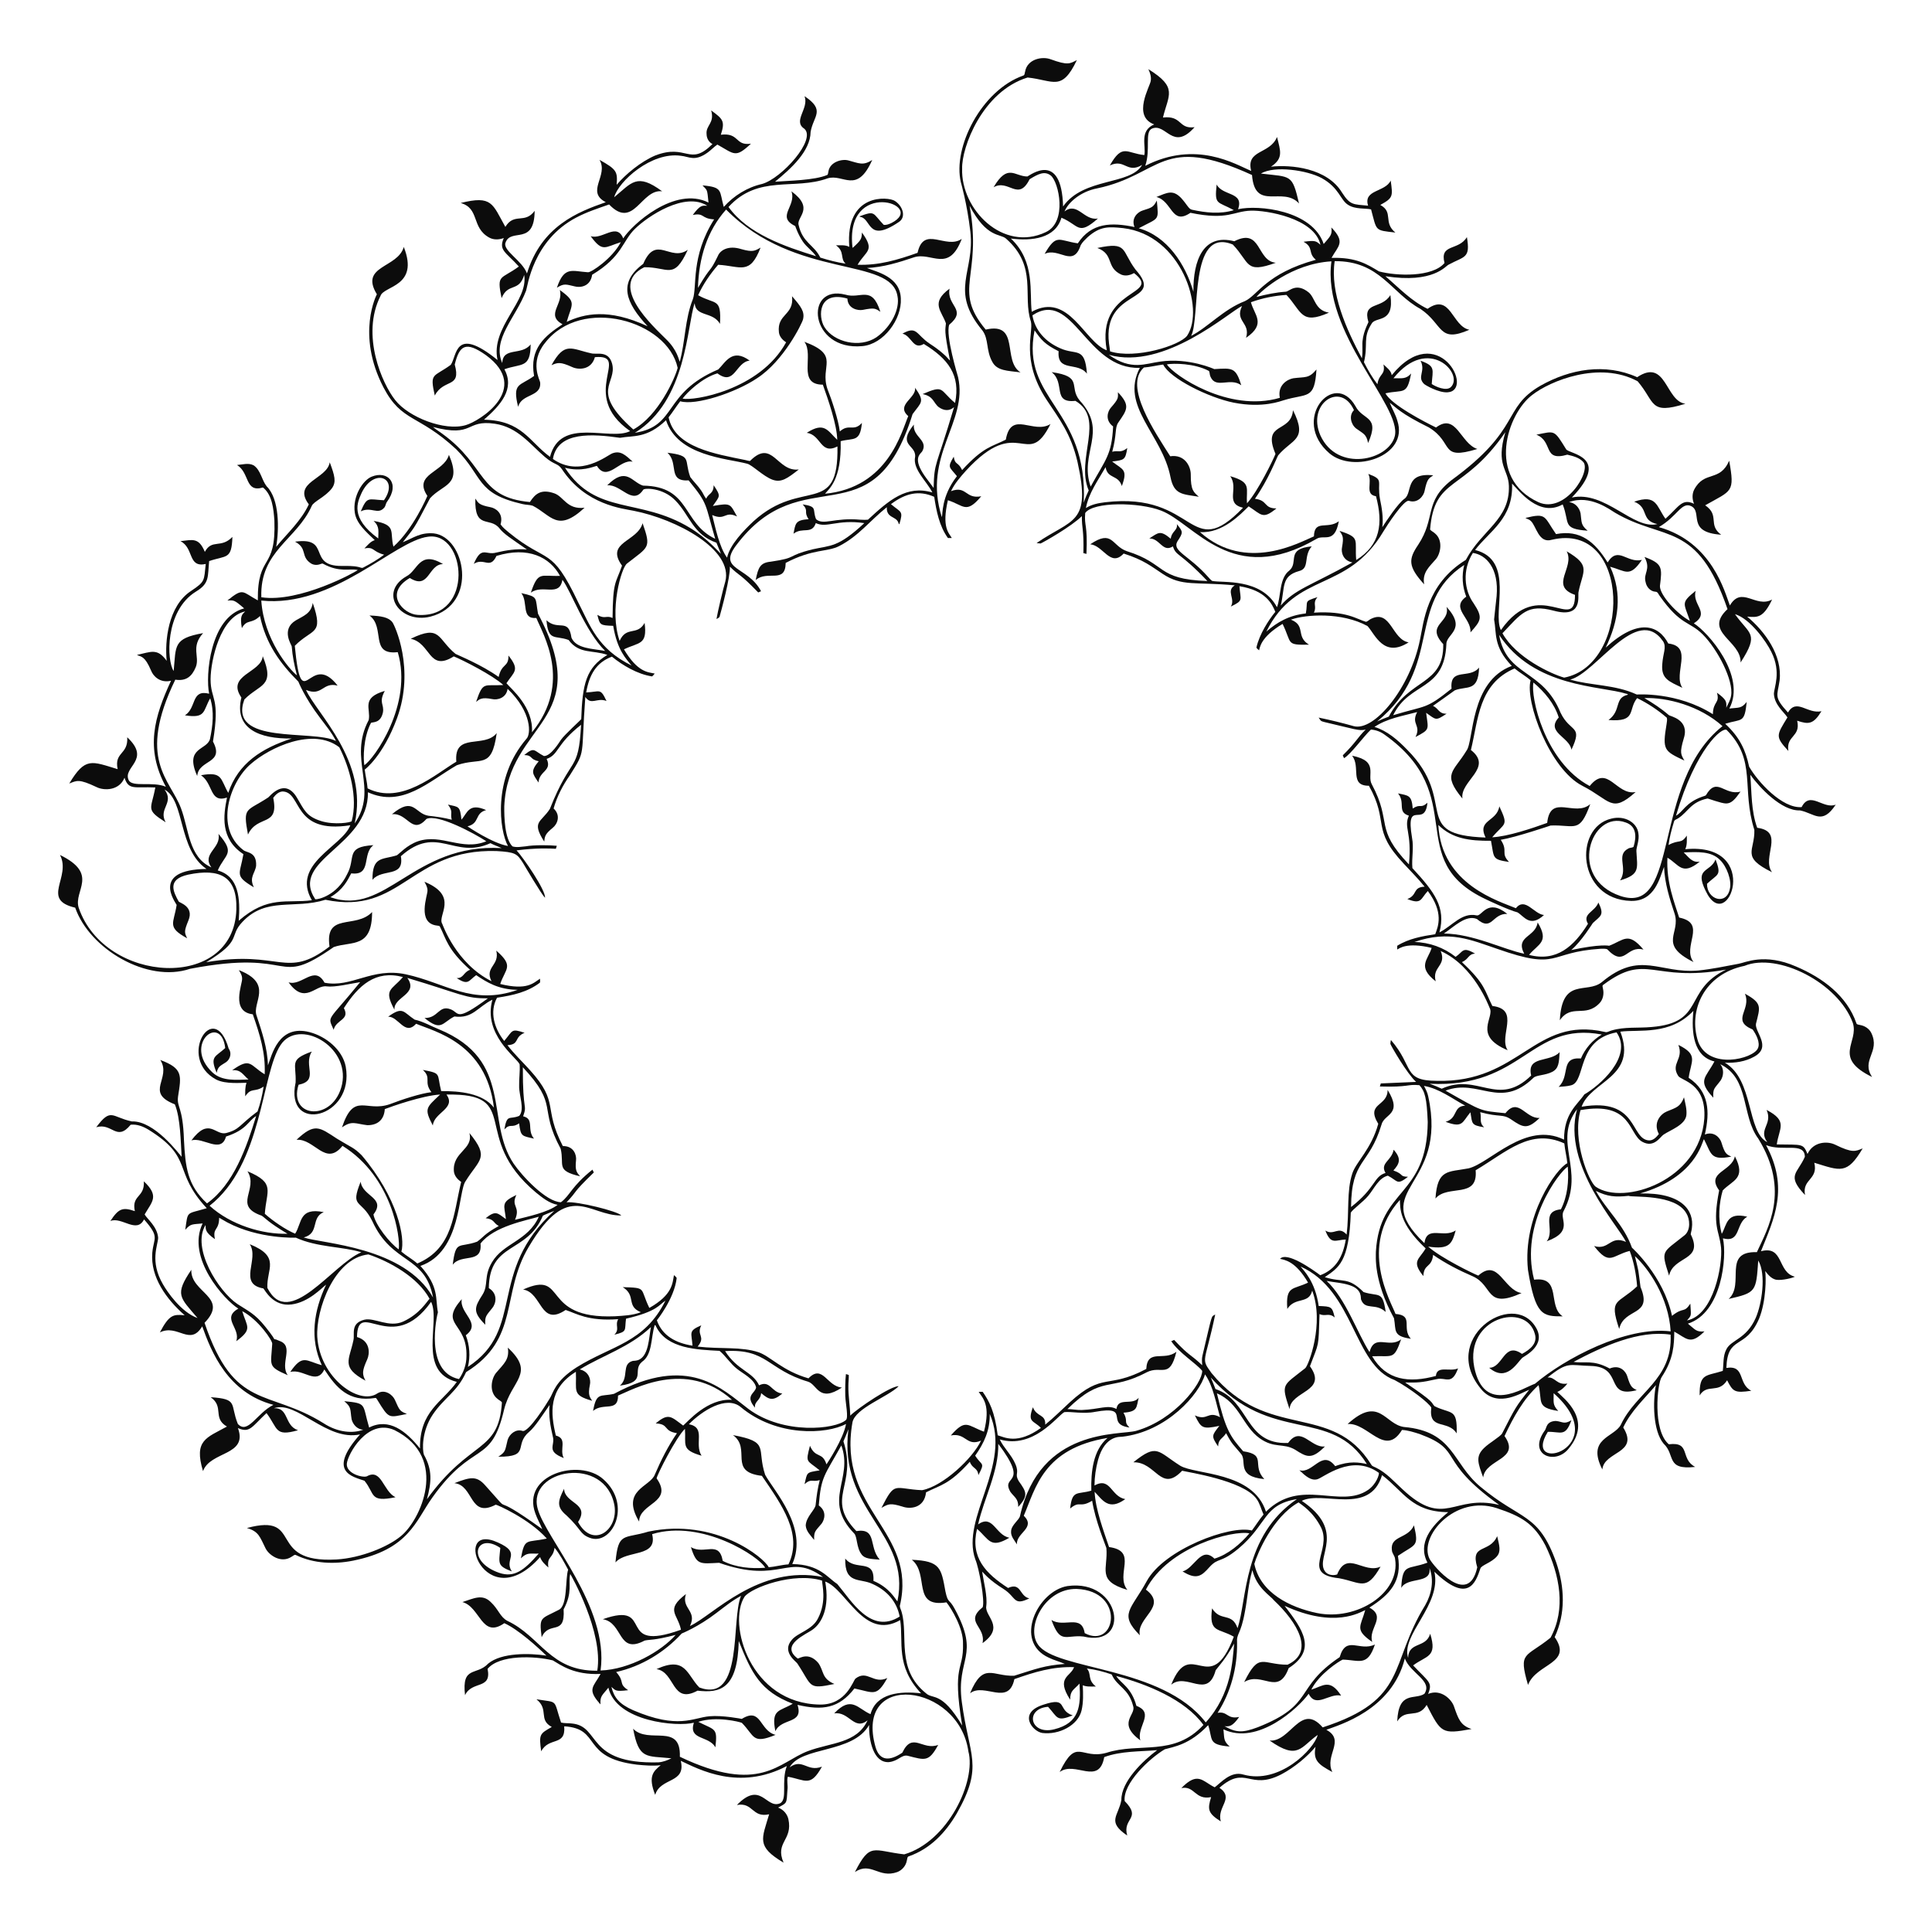 <?xml version="1.0" encoding="UTF-8"?>
<!DOCTYPE svg  PUBLIC '-//W3C//DTD SVG 1.1//EN'  'http://www.w3.org/Graphics/SVG/1.1/DTD/svg11.dtd'>
<svg enable-background="new 0 0 1702.375 1702.362" version="1.1" viewBox="0 0 1702.4 1702.4" xml:space="preserve" xmlns="http://www.w3.org/2000/svg">

	<path d="m925.87 52.259c15.17 5.53 16.883 3.828 23.031 0.687-13.405 28.074-20.459 17.783-43.421 15.35-40.132 12.402-58.204 62.003-57.68 80.201-1.231 36.098 36.178 73.969 73.723 56.039 19.223-8.922 11.441-44.156 4.408-49.854-5.535-4.341-11.217-1.314-18.688 3.257-10.041 20.143-18.499-0.496-31.736 7.049 12.523-21.301 18.442-9.541 29.767-9.473 2.322-0.975 30.124-22.978 31.474 26.424 18.152-25.85 59.279-18.488 69.668-36.629-13.449 8.017-15.286-5.816-28.469 0.485 11.183-19.764 14.795-10.686 30.413-9.17 1.53-8.298-4.528-21.39 8.695-27.005-19.69-7.173-3.687-33.348-3.06-38.371 0.631-3.575-0.606-7.12-2.116-10.311 26.313 16.23 17.668 22.669 12.886 42.603 17.104-1.933 13.321 10.38 27.833 8.539-19.181 21.648-25.084-3.993-37.503 1.222-6.733 2.983-0.96 18.368-5.948 32.817 44.892-22.94 79.643-1.242 93.36 4.524-4.881-19.049 16.588-14.502 22.753-29.974 2.967 12.181 5.944 18.774-5.322 26.202 17.801-1.954 49.549 1.166 62.614 22.859 7.253 11.189 9.71 10.228 22.965 11.508-4.447-14.301 15.047-11.756 19.915-22.142 1.889 13.871 2.277 15.241-9.17 21.491 12.005 6.546 2.173 15.274 13.295 24.323-18.448-2.124-16.204-1.004-21.425-20.425-4.954-1.136-13.933 0.125-20.203-3.959-6.926-4.215-7.776-15.008-23.344-23.617-12.859-6.93-41.741-11.207-53.479-3.964 26.843 3.173 27.41 0.247 33.549 26.338-14.407-15.666-38.853 7.401-41.431-25.076-80.387-36.737-79.588-0.093-136.54 11.796-14.37 2.758-25.355 12.226-28.666 20.314 11.434-8.854 17.267 8.519 29.459 6.201-17.729 15.602-16.396 5.903-32.17-0.677-5.294 18.237-25.796 20.744-44.587 18.355 21.82 20.332 16.229 47.681 18.421 64.523 32.733-17.967 46.382 26.787 66.108 33.943-10.078-55.701 49.997-47.82 23.99-68.042-3.348 1.969-7.519 2.888-11.22 1.353-13.97-6.529-5.922-17.753-21.087-23.475 27.205-5.783 20.874 2.026 33.67 19.077 27.018 30.238-29.534 15.69-23.364 65.184 0.242 2.287 0.752 4.539 0.924 6.842 22.228 7.11 61.465-5.13 67.926-13.831 15.804-23.74-5.145-88.757-56.433-94.754-12.705-1.335-20.252-1.827-31.327 8.019-2.197 2.191-4.61 4.302-6.07 7.079-6.69 20.253-18.991 1.555-31.771 7.615 10.535-18.243 12.144-11.777 29.252-9.316 11.994-18.252 29.541-18.617 49.955-14.381-3.203-7.864 2.935-13.322 7.241-14.573 8.257-2.601 9.346-2.926 12.427-8.746 1.551 18.348 2.512 14.585-15.966 24.435 24.899 6.904 41.126 31.484 48.198 55.923-0.317-28.063 8.978-51.533 36.033-44.481 24.109-12.368 19.442 17.422 36.568 18.936-27.342 9.979-22.606-0.078-37.907-16.068-39.242-16.083-28.19 64.69-36.735 80.524 14.874-7.639 28.501-23.359 47.359-30.625 11.455-5.284 18.708-24.465 62.599-36.447-7.435-6.104-1.522-10.705-10.887-15.876 10.582-1.439 11.064-0.647 14.906 2.691-5.172-23.674-48.184-30.514-61.23-30.1-15.728 0.463-20.034 8.766-53.338 1.889-16.794 11.476-15.881-10.362-29.989-13.952 9.682-3.85 14.368-6.64 21.657 0.752 5.469 5.94 6.764 9.983 9.746 10.493 12.048 2.631 24.844 4.045 36.836 0.364-14.776-8.125-17.121-4.074-15.143-22.591 5.293 10.283 24.434 6.256 18.86 21.768 17.874-4.062 65.505 0.889 75.465 30.65 5.74-6.78 7.697-8.087 6.741-14.588 12.821 13.181 5.95 16.29 0.167 26.813 21.999-0.606 31.482 5.75 41.825 11.917 15.589 4.128 46.999 5.278 57.726-7.398-4.465-17.343 12.364-10.469 19.723-22.834 3.229 19.023-2.084 16.664-16.118 24.298-2.624 0.992-13.211 16.814-55.681 10.19 11.886 10.144 22.829 21.89 37.129 28.722 20.518-14.392 21.419 15.436 36.861 18.446-27.563 12.068-22.74-4.562-43.032-18.315-25.92-13.975-35.68-42.5-75.657-42.138-4.244 27.703 10.236 59.998 23.965 85.589 0.692-3.691 0.394-7.448 0.439-11.175-0.387-10.389 4.989-19.452 5.332-20.688-5.557-18.655 11.568-10.995 19.335-23.854 3.756 25.366-12.894 18.611-16.507 25.162-8.108 12.614-2.903 18.085-6.776 34.018 3.419 6.741 7.18 13.401 11.856 19.38 1.483-9.888 7.268-7.733 5.327-17.466 2.782 2.808 6.675 5.297 7.281 9.518 40.615-49.661 73.373 13.634 49.172 15.083-7.881 0.519-19.706-6.367-20.673-7.367-6.512-6.389 1.655-11.027-3.1-20.461 13.608 4.825 10.605 7.813 9.867 20.516 3.613 2.479 12.736 6.389 16.724 2.828 12.277-11.524-19.623-46.344-50.45-7.902 7.114-0.124 11.019 1.082 15.552-4.206-3.75 19.644-6.546 13.976-22.637 17.481 5.26 10.094 34.354 25.17 44.597 30.12 17.889-13.478 21.538 14.249 36.417 18.926-34.054 10.391-20.148-5.336-42.81-19.027-25.453-12.581-28.497-17.373-34.428-21.738 2.156 5.383 5.206 10.402 6.771 16.022 10.189 31.383-38.816 46.538-59.872 28.595-34.576-29.657 4.277-74.247 22.91-41.588 6.566 12.821 21.946 8.199 11.124 32.488-1.532-8.026-4.235-8.166-10.579-12.846-4.681-3.711-6.489-11.634-1.858-16.108-11.517-25.741-41.822-5.818-29.585 22.253 14.97 32.845 60.402 21.947 65.578 0.54 6.334-26.347-64.492-90.968-55.858-153.94-34.746 2.058-61.426 25.421-66.058 31.403 8.498-2.267 17.163-4.045 25.959-4.656 3.153-0.345 9.022-8.296 20.097 0.656 5.798 4.87 5.401 15.742 17.84 17.82-24.934 11.09-23.87-1.043-37.457-15.633-10.654 0.702-21.263 2.797-31.302 6.453 2.812 11.148 13.912 18.933-4.307 31.352 4.163-13.521-10.172-14.27-3.555-27.979-10.732 4.623-68.168 56.951-117.35 42.936 19.858 14.294 32.277 7.628 45.36 5.979 25.285-3.605 47.541 6.63 47.541 6.63 15.958-0.924 18.915-1.667 23.803 14.245-9.854-7.263-22.207 3.496-27.076-7.408-0.848-1.611-0.601-3.545-1.348-5.161-12.884-6.895-31.475-6.899-37.134-5.842 5.292 8.915 54.009 42.873 99.536 29.469-2.267-11.138 6.689-16.338 11.882-17.239 10.506-1.395 13.607 0.474 20.39-7.721-1.678 27.3-8.12 20.622-29.151 27.197-1.813 0.38-17.776 7.189-43.855 2.015-22.022-4.453-56.017-21.266-62.073-33.564-5.686 0.722-11.255 2.171-16.977 2.621-18.274 16.253 10.174 57.518 23.202 78.197 12.942-1.918 18.128 9.076 18.103 16.078-0.135 14.016 2.616 15.593 7.095 19.597-14.262-2.358-21.871-1.611-24.965-17.244-7.336-37.921-44.769-62.437-27.02-96.329-47.708 1.646-58.825-69.984-94.638-46.289 2.246 13.408 11.604 23.369 24.233 28.924 14.282 6.614 22.035-2.024 23.778 22.496-8.096-10.881-26.515-0.897-24.934-19.784-12.178-6.089-15.358-10.018-21.198-18.39-12.182 61.739 47.206 68.351 43.325 151.86 1.192-3.706 2.701-7.292 4.378-10.806-11.889-28.16 15.045-63.167-11.71-78.934-20.806 2.265-8.598-15.828-20.976-25.313 28.398 3.936 14.684 12.807 24.763 25.015 25.594 27.631-0.805 45.939 9.65 75.854 13.344-24.387 18.514-27.735 19.784-53.01-7.453-5.576-4.766-13.322-2.035-16.471 7.132-8.112 6.36-8.689 6.261-13.679 11.34 11.962 7.94 15.583 0.288 26.783-3.194 4.661-1.117 10.441-5.297 25.672 5.326-1.476 7.17 1.5 13.25-3.257-1.641 10.595-2.69 10.5-13.331 11.856 9.324 7.304 14.062 6.671 8.554 21.612-3.15-10.279-12.572-5.985-14.315-16.648-6.584 11.558-14.876 22.687-17.335 36.043 5.049-3.292 11.058-4.368 16.931-5.115 81.2-9.657 73.593 54.522 121.51 4.842-16.406-3.741-3.442-17.121-11.311-27.818 19.475 5.556 13.743 10.707 14.815 23.899 9.703-10.675 23.332-38.909 25.091-43.517-12.194-28.835 13.824-17.887 15.411-38.518 13.403 26.596-0.829 25.142-13.048 39.785-1.717 2.984-8.49 21.135-20.476 38.275 11.614 1.352 7.428 8.441 18.941 8.508-12.146 9.871-12.878 5.72-24.475-1.848-6.769 6.618-23.019 24.144-42.901 22.672 40.756 36.346 88.625 8.552 100.41 3.782 0.403-15.303 11.951-5.761 21.935-13.31-3.726 20.391-13.232 11.335-19.698 15.547-74.185 43.343-107.34-13.665-136.97-24.95-19.16-7.438-59.658-7.997-66.805 2.136-0.989 12.178 2.282 9.417 1.106 36.043-0.909-0.252-1.808-0.49-2.702-0.717 0.486-21.306-1.43-21.238-1.353-32.584-9.145 9.145-33.984 23.134-36.306 24.096-1.212 0.03-2.388-0.242-3.565-0.384 31.302-21.629 48.383-16.282 36.028-71.511-5.917-25.11-15.781-37.404-27.419-54.999-22.85-34.935-11.191-59.191-13.634-68.633-7.662-22.646 6.137-48.384-21.905-73.081-5.07-4.645-16.863-0.077-32.105-28.994 11.469 63.012-15.587 73.38 14.184 109.14 30.635-7 14.317 27.525 30.691 37.695-11.477-1.524-20.795-1.16-25.051-9.609-5.48-10.114-2.812-19.582-8.534-27.293-29.52-35.554-6.539-51.136-10.629-87.139-2.995-25.226-8.126-42.365-8.332-43.365-7.44-30.817 18.171-81.185 54.954-94.128 1.459-0.439 1.166-2.348 1.636-3.52 1.911-11.084 15.174-13.663 22.576-10.798z" enable-background="new    " opacity=".95"/>
	<path d="m708.92 84.753c18.803 12.535 7.74 17.37 5.363 31.484-0.272 17.144-17.361 32.378-31.347 43.88 11.413-0.932 34.876-1.082 46.198-6.039 0.662-0.874 0.535-2.106 0.853-3.126 1.424-8.329 11.922-11.117 17.486-9.609 9.267 2.416 12.963 4.984 21.097-0.419-13.534 30.674-25.509 11.936-39.285 16.229-29.465 10.711-60.945-3.621-87.351 25.227 17.204 23.847 49.592 34.828 77.116 43.355-3.262-4.731-8.246-7.963-11.508-12.705-4.275-6.184-6.827-13.851-6.827-13.851-17.211-8.287 1.401-17.533-3.358-30.63 20.81 15.283 4.295 22.58 6.347 29.671 3.556 15.849 13.441 17.192 19.128 28.752 7.281 2.292 14.694 4.221 22.258 5.337-5.101-4.628-0.478-10.472-8.468-16.148 3.923 0.106 8.125-0.596 11.73 1.379-3.672-47.844 34.454-44.251 40.144-40.497 7.243 4.664 9.947 14.247 3.762 18.421-28.538 19.416-23.99-3.366-34.619-4.408-0.03-0.121-0.086-0.359-0.116-0.475 13.999-5.186 11.146-2.87 21.162 7.539 2.409 0.379 4.792-0.672 6.933-1.676 31.758-16.228-41.88-39.842-34.362 22.021 7.913-7.144 7.935-8.021 8.251-13.568 11.794 16.306 3.696 15.661-3.828 28.383 18.735 0.669 35.155-4.251 52.833-10.503 5.479-24.676 24.919-2.588 38.952-12.29-11.587 30.444-26.569 11.268-42.047 16.229-13.447 4.55-27.207 8.776-41.487 9.432 8.68 3.496 29.272 7.632 29.848 26.954 0.998 18.159-15.189 40.253-33.902 41.876-46.798 4.488-51.71-54.631-15.007-45.365 13.432 4.201 23.335-8.862 30.883 15.128-4.539-3.045-5.211-3.707-15.557-1.687-4.055 0.81-13.203-0.92-13.502-9.953-25.684-7.284-25.941 15.733-20.314 24.96 8.292 13.555 31.306 18.944 45.895 9.135 13.572-9.638 20.732-25.382 18.577-36.074-5.402-35.325-89.667-14.306-151.04-76.475-16.883 18.975-24.005 42.79-24.788 69.032 12.3-20.975 9.652-11.915 17.512-28.08 2.022-5.165 9.37-9.664 20.632-6.09 10.152 2.868 11.94 1.576 17.022-1.338-9.51 24.714-17.34 16.281-37.387 15.138-6.978 8.12-13.199 17.037-17.623 26.818 15.159 8.682 20.599 1.781 19.229 25.253-6.272-11.121-21.46-5.933-22.294-18.219-6.877 19.343-6.768 86.064-52.686 114.2 37.704-5.843 24.171-34.916 73.516-55.848 6.308-6.136 12.249-19.119 27.616-7.751-12.367 1.336-13.078 22.727-28.404 11.22-13.704 4.042-26.798 16.934-30.681 22.198 8.75 2.438 68.066-7.171 91.219-49.561-3.115-1.974-5.852-4.928-6.342-8.72-1.936-16.584 13.591-14.893 11.543-31.862 7.971 9.098 11.325 13.66 9.71 20.349-0.732 3.312-16.922 36.669-40.573 51.939-18.724 12.621-54.101 24.309-67.633 20.254-3.555 4.61-6.645 9.569-10.235 14.154 5.441 26.77 41.527 32.257 67.557 37.629 1.389 0.258 2.737 0.828 4.166 0.823 19.897-20.073 23.622 9.961 42.997 7.493-9.994 7.816-15.454 11.91-23.278 8.983-8.145-3.02-17.82-12.977-22.233-14.058-18.032-4.761-61.194-6.694-71.501-38.316-16.887 16.237-28.76 13.341-40.502 15.487-23.971-3.335-55.068-6.019-59.17 18.663 24.128 16.921 48.04-3.467 52.495-5.019 7.156-2.581 11.393 1.5 17.805 7.443-11.201-2.841-22.298 18.556-31.529 3.651-3.342 0.648-13.526 5.534-28.141 1.656 27.494 42.365 65.586 25.885 110.1 52.939 15.279 9.257 24.919 20.825 27.338 22.95-1.384-3.257-2.681-6.544-3.979-9.836-20.783-7.18-23.667-24.572-36.144-37.169-10.876-11.425-27.529-11.19-28.348-9.488-9.626 14.456-19.631-5.251-31.751-3.878 16.801-16.953 21.548-2.956 31.519 0.227 42.161 0.579 34.256 32.879 63.659 46.885-9.237-31.18-5.876-30.101-23.425-51.495-18.975 1.165-8.416-15.163-18.693-24.374 22.168 2.728 14.434 5.947 20.137 21.42 2.959 4.065 6.696 7.534 9.508 11.725 1.727 2.298 2.636 5.115 4.484 7.327 2.154-4.902 6.479-4.058 6.6-11.821 6.952 10.185 5.194 9.44-0.727 18.274 16.396-2.905 15.082-1.799 21.339 9.23-11.134-5.228-9.884 4-21.91-1.262 2.848 10.879 6.053 27.84 13.114 37.568 2.505-11.486 14.629-23.941 23.46-32.221 42.776-38.741 74.967-3.173 73.809-65.77-15.213 7.684-14.196-10.343-27.06-12.008 15.604-10.058 18.384-1.884 26.873 6.155-0.198-13.067-7.934-35.271-12.694-48.596-23.033-0.031-7.381-25.957-16.259-37.785 32.269 12.001 13.277 21.07 20.365 41.699 3.71 9.238 9.746 27.467 10.846 37.326 8.24-7.399 12.049 0.64 19.491-7.524-1.622 17.285-7.264 13.056-18.729 16.083 0.921 34.51-10.597 42.193-13.77 46.329 55.849-5.525 67.449-54.964 73.329-68.426-11.421-9.943 7.543-15.989 5.969-25.035 8.909 12.591 5.584 12.647-2.156 23.278-35.306 113.65-96.685 37.036-155.7 115.96-16.122 21.684 10.729 18.161 22.157 40.088-0.833 0.359-1.656 0.727-2.474 1.101-17.381-17.944-15.717-13.606-24.985-22.738 0.504 9.327-7.557 38.812-9.13 44.34-0.712 0.828-1.732 1.288-2.661 1.813 1.052-6.339 5.932-27.029 7.786-33.069 7.196-28.135-42.972-54.902-80.848-62.326-9.522-1.981-42.23-4.991-63.169-36.69-3.858-5.541-5.966-3.103-15.017-10.776-12.887-10.92-23.849-26.263-44.082-29.216-26.274-3.864-17.862 12.436-54.494 2.843 2.671 2.343 5.817 4.07 8.614 6.261 39.027 28.366 31.072 55.703 76.798 59.872 4.843-7.502 10.04-11.644 21.501-7.655 8.484 2.943 10.977 14.492 26.677 12.689-23.932 22.173-29.17 6.757-45.728-1.788-2.924-0.879-6.054-0.702-9.013-1.444-41.499-9.504-34.093-23.987-58.372-48.283-33.418-31.089-47.893-23.562-64.088-54.509-24.379-47.063-5.817-82.059-5.817-82.059-15.516-25.48 18.469-22.916 23.712-41.699 13.865 35.009-17.684 34.126-20.496 43.098-17.572 34.767 1.693 77.822 12.997 91.906 11.733 15.015 43.365 27.478 62.043 22.006 11.89-3.287 58.181-31.955 17.941-61.609-17.991-12.759-23.425-8.735-27.585 8.205 5.915 21.337-9.589 11.962-17.587 27.318-4.582-20.465-1.235-15.879 14.068-27.04 5.692-7.867 3.063-35.114 41.234-4.262-6.361-28.868 27.431-51.825 23.48-74.965-4.619 15.529-14.144 6.463-19.91 20.42-4.464-21.5-0.859-16.035 15.199-27.853-11.745-13.026-17.957-14.158-13.28-25.106-4.11 1.57-8.948 1.777-12.881-0.414-15.944-8.883-8.126-25.644-25.086-30.459 27.771-6.901 27.877 0.619 39.361 21.072 7.922-12.983 17.017-2.178 25.818-14.144-0.234 31.224-20.945 14.648-25.667 28.025-2.725 6.904 14.842 15.872 18.885 27.141 12.829-41.773 44.753-54.165 69.461-62.786-18.027-9.339 2.739-23.485-5.549-37.331 15.172 8.455 16.051 10.439 15.113 21.986 8.035-9.392 21.265-20.352 33.882-25.758 28.141-10.938 30.124 10.15 50.561-10.139-3.242-1.631-5.151-5.1-5.186-8.68-0.881-7.918 7.284-9.551 4.04-20.94 10.374 7.548 12.423 9.459 8.508 21.415 16.632-2.011 12.179 9.953 26.545 7.882-13.686 12.886-14.436 9.288-29.61 0.783-3.141 2.136-5.655 5.044-8.791 7.196-11.393 8.053-16.011 3.35-23.455 2.681-25.812-3.67-54.876 22.467-58.67 36.538 15.434-12.704 19.958-21.803 42.264-5.231-18.514-2.358-25.008 34.235-46.713 11.599-9.801 3.429-19.744 6.65-28.949 11.523-38.447 20.175-42.934 61.16-44.213 64.427-9.106 23.935-30.275 42.86-20.991 63.806 0.516-14.542 17.132-6.232 25-16.487-0.126 21.47-8.129 16.575-23.142 21.935 9.43 17.311-3.297 31.639-17.976 44.441 33.683 0.76 39.818 19.34 58.18 32.751 9.27-35.807 52.79-13.631 70.602-22.698-46.202-32.348 1.704-68.012-31.049-65.149-3.221 11.678-14.807 11.194-20.026 8.715-10.489-4.716-12.707-4.048-18.224-1.636 11.694-21.24 17.583-14.277 35.003-10.468 4.668 1.388 15.207-2.952 18.436 9.19 4.585 17.753-20.146 23.441 18.683 57.933 22.123-12.11 36.882-45.556 39.058-54.277-8.858-41.635-84.698-63.542-116.83-22.056-14.007 17.231-4.339 33.148-4.358 34.736 1.453 13.253-16.423 9.73-19.375 21.678-5.358-21.59 1.529-18.082 14.048-27.282-4.337-24.169 9.604-35.318 25.051-45.486-15.244-8.52 1.213-17.687-2.399-30.231 15.196 10.906 10.78 11.841 6.09 28.07 15.446-7.132 36.591-12.246 71.304 3.883-19.407-20.922-26.349-38.299-3.868-54.994 11.31-26.346 23.79-1.417 39.24-12.366-12.417 27.095-17.099 15.093-38.311 15.325-32.379 15.972 8.079 52.205 19.183 63.386 9.928 9.608 11.138 18.108 12.083 19.91 4.943-18.133 4.474-37.493 11.528-55.095 3.967-11.141-2.093-37.333 18.739-70.345-11.785-0.644-8.229-5.98-18.809-3.883 6.641-9.024 8.297-8.226 12.75-8.165-19.801-12.633-52.659 9.482-63.644 20.344-11.155 10.699-11.106 24.541-37.77 40.487-1.546 10.749-10.842 11.475-15.209 10.291-7.743-1.744-9.441-2.924-15.85 1.141 6.521-19.368 13.331-14.514 27.368-13.624 2.73 0.407 21.502-12.171 28.954-26.5-14.15 4.386-16.002 9.219-26.565-5.302 10.486 3.336 22.86-12.43 28.686 1.959 7.562-12.022 45.488-46.461 75.147-31.569-1.266-12.592-0.972-10.362-5.297-15.138 18.381 1.618 14.676 4.765 18.744 18.981 8.877-9.922 20.698-17.289 33.736-20.238 17.329-4.834 48.198-39.36 37.2-48.692-10.371-6.857 4.383-17.822 0.234-28.634z" enable-background="new    " opacity=".95"/>
	<path d="m836.72 254.37c-2.924 15.16 15.938 18.272-0.268 31.751-3.543 9.219 7.595 45.243 7.781 46.243 9.02 39.838-31.663 68.911-14.33 123.31 0.948-2.03-0.832-17.862 13.3-36.094-6.689-8.351-8.65-7.362-2.792-17.153 1.142 7.692 3.621 3.984 7.393 11.77 19.068-20.842 26.216-20.491 38.482-26.818 4.74-26.42 24.337-4.288 39.366-13.75-20.729 41.505-27.627-10.08-74.581 41.244-4.913 5.514-9.882 11.175-13.068 17.906 13.871-5.173 12.475 7.239 26.646 4.504-13.429 16.051-15.32 7.927-29.403 3.514-5.532 23.96 0.857 28.787 3.449 33.261-1.146-0.01-2.287 5e-3 -3.414 0.04-7.625-10.579-10.155-23.692-12.094-36.311-13.56-6.058-25.447-3.064-38.114 6.453 9.103 7.698 11.03 5.552 7.423 17.628-0.778-5e-3 -0.641-1.106-0.985-1.576-2.122-5.498-10.577-3.743-10.084-13.371-15.186 12.16-24.74 25.357-41.855 34.195-10.487 5.469-23.154 2.253-47.253 14.891-0.263 18.837-15.991 6.011-26.419 15.113 2.157-11.007 3.855-15.285 13.275-16.194 24.643-3.595 12.966-4.999 36.957-10.907 15.875-3.631 22.053-1.261 45.471-23.076-24.107-3.486-32.878 4.643-42.744-0.02-3.489 10.399-11.708 3.163-19.653 9.372 1.758-9.053 1.516-12.02 13.316-12.816-4.774-7.113 0.511-6.661-5.206-13.053 13.509 2.102 8.24 4.266 11.755 13.018 6.383 5.764 16.069-1.581 38.911 0.49 2.272 0.106 4.575 0.222 6.847-0.015 18.401-17.032 33.935-30.694 56.736-23.98-4.871-9.795-17.586-20.48-15.174-31.448 0.907-10.881-16.228-9.668-1.121-28.378-1.179 10.891 12.856 13.646 7.398 23.526-0.968 1.802-6.524 4.504-2.156 14.31 2.984 6.665 7.993 12.094 12.154 18.017 0.634-23.661 1.85-16.658 18.027-71.208-4.161 3.671-8.827 3.202-13.376 0.101-5.09-3.952-4.468-9.633-14.346-11.609 19.507-8.447 14.701-3.655 28.605 7.822 5.019-24.599-6.213-38.988-27.565-52.005-9.418 5.663-10.687-7.166-18.804-9.079 13.024-7.269 11.729 0.69 24.288 9.029 4.555 2.929 8.928 6.17 12.917 9.836 1.732 1.454 3.035 3.338 4.716 4.858-5.628-28.019-3.977-27.007-3.615-32.751-3.561-10.83-14.065-17.964 3.207-30.589z" enable-background="new    " opacity=".95"/>
	<path d="m1442.6 332.38c25.789-17.193 24.794 21.164 42.522 23.389-32.058 9.996-26.321-1.333-42.113-19.814-33.762-18.25-77.222-0.207-92.764 11.972-21.858 16.29-41.278 73.092 5.413 94.607 23.379 10.443 46.723-27.084 39.477-35.417-3.585-3.979-9.074-5.297-14.078-6.473-21.966 6.352-12.111-11.668-27.272-17.608 16.566-3.309 15.413-4.675 26.262 12.886 2.849 4.274 39.852 6.342 5.009 42.466 29.538-6.239 54.159 28.697 75.349 23.404-15.179-3.092-7.064-14.557-20.451-19.723 19.906-6.849 19.534 3.889 27.575 15.048 11.823-10.493 14.512-18.298 25.182-13.189-1.646-3.974-1.843-8.589 0.121-12.487 9.102-17.231 22.479-6.288 30.852-25.48 5.075 28.274 2.363 25.965-21.152 39.295 13.132 8.902 2.077 17.125 14.093 25.919-31.105-2.119-15.781-20.045-26.525-25.258-8.603-3.807-11.96 9.007-28.404 18.537 47.237 13.285 58.133 57.573 62.594 69.067 10.493-17.754 22.846 2.689 37.22-5.246-7.836 16.44-12.927 15.833-21.991 15.048 15.638 13.042 31.227 34.129 28.585 56.383-1.979 13.682-5.386 14.141 7.367 28.111 7.748-12.871 17.052 1.586 29.524-1.126-7.093 11.637-11.345 11.763-21.39 8.367 3.271 14.559-9.959 12.863-7.756 26.656-11.896-12.859-10.42-13.772-0.828-29.56-3.084-4.83-11.306-10.871-11.932-20.612 0.027-5.778 6.703-19.083-2.161-36.897-4.508-9.44-18.857-29.524-32.135-33.483 12.791 18.31 21.784 16.446 4.958 42.577 0.593-19.373-33.362-26.653-11.543-47.006-26.755-78.032-55.954-59.503-99.086-84.943-3.902-2.272-22.142-16.436-40.603-9.281 5.262 0.268 9.281 4.954 10.225 9.882 1.077 8.129 0.055 9.959 6.221 15.25-22.918-1.675-15.466-6.665-21.991-23.167-20.805 11.621-38.346-11.956-44.612-18.37 1.268 30.931-19.995 41.83-32.574 58.519 35.447 8.914 14.877 54.679 22.733 70.602 33.82-48.325 65.361 3.634 65.3-31.06-22.932-7.944 0.226-24.245-7.362-38.391 21.997 12.827 14.201 16.999 10.442 35.998-0.726 3.741 3.826 23.312-21.839 16.345-23.361-6.191-28.536 2.424-45.168 19.885 11.892 21.461 42.834 35.838 54.373 39.088 59.63-11.318 59.354-138.18-10.937-121.46-11.713 3.496-13.625-12.371-18.532-16.668-1.278-1.333-3.181-1.611-4.676-2.58 18.948-4.646 16.171-1.284 26.974 14.245 21.352-4.148 34.17 6.783 45.466 24.97 9.281-14.915 16.88 0.919 30.206-2.257-10.8 15.937-14.111 9.832-27.959 6.024 10.978 23.9 7.481 47.729-3.964 71.299 28.518-26.095 46.517-20.196 55.171-3.651 22.624 2.722 3.893 26.615 12.437 39.073-11.693-5.62-18.819-7.816-17.749-20.758 0.588-9.638 4.059-15.067 0.707-20.243-22.996-33.243-59.195 28.306-81.853 33.731 18.256 5.405 39.53 4.265 58.706 13.174 0 0 35.546-2.668 67.037 17.35 0.22-11.695 6.348-9.456 3.58-18.986 8.33 6.122 8.627 7.823 8.211 13.28 1.621-3.484 3.742-6.842 4.267-10.725 2.298-13.443-12.025-40.983-25.066-53.944-11.906-11.869-19.226-7.489-37.841-33.862-1.101-1.379-1.636-3.721-3.747-3.701-4.56-0.283-7.928-4.232-8.685-8.524-2.224-7.971 5.045-10.916-0.98-22.122 16.021 5.945 15.644 9.299 13.619 25.505-0.349 8.094 15.49 25.066 26.399 30.797-5.261-15.916-8.444-15.557 5.115-26.464-3.638 12.416 13.171 19.032-1.636 28.676 12.294 7.609 46.498 46.12 31.292 75.061 8.546-1.009 10.476 0.171 15.3-5.797-2.031 19.152-4.006 14.586-18.961 19.218 12.838 11.939 17.969 23.123 21.092 37.826 7.635 13.282 29.083 36.917 46.249 35.619 7.421-14.801 19.081 2.269 30.055-2.181-12.073 18.348-18.637 7.616-31.499 5.085-16.249 0.631-35.528-20.019-43.784-31.438 1.278 15.633 0.656 31.787 6.085 46.738 24.888 3.336 3.462 26.02 13.053 39.154-27.832-13.68-14.994-18.603-15.568-37.301-11.627-36.409 2.256-61.199-24.334-87.988-3.895-3.116-27.17 16.058-44.723 75.5 6.241-3.351 8.214-11.384 23.021-16.709 1.091-0.429 2.287-0.641 3.318-1.257 9.846-17.038 16.249 0.645 30.555-3.282-5.034 7.124-8.045 10.452-12.725 10.478-4.19 9e-3 -15.944-4.515-16.426-4.373-14.752 3.168-16.587 11.313-25.641 17.335-1.368 1.005-3.58 1.267-3.893 3.227-2.05 6.681-3.883 13.472-4.757 20.415 9.5-5.257 10.838-0.462 16.088-8.322 0.01 4.009 0.384 8.251-1.363 12.003 68.716-6.463 37.393 77.727 17.996 36.786-10.265-20.689 4.252-16.185 8.71-27.777 5.52 14.713 1.888 12.515-7.549 21.476-0.107 14.155 17.302 19.372 20.188 4.302 1.722-7.239-2.789-19.637-8.725-25.298-7.688-7.859-19.643-7.138-31.953-6.63 4.175 3.987 7.414 9.356 14.139 8.079-15.737 12.864-18.258 2.519-28.504-3.434-1.2 21.907 6.487 40.279 10.321 52.737 25.16 5.095 2.054 25.46 12.674 39.219-31.804-15.865-10.926-25.139-16.734-42.764-4.459-13.331-8.7-26.954-9.251-41.103-3.828 9.366-7.929 30.537-29.196 29.979-47.354-1.313-50.738-64.46-17.441-72.476 12.013-3.183 22.86 3.465 24.031 12.866 1.092 6.123-1.944 12.473-1.767 15.648 0.753 15.101 3.641 20.63-14.371 25.879 7.336-10.738-4.124-22.208 7.302-28.1 1.384-0.848 3.408-0.49 4.58-1.525 2.851-9.388 2.355-18.334-6.999-21.43-30.583-11.349-51.588 48.922-4.605 64.8 52.968 17.594 26.924-99.596 89.967-149.66-20.168-18.083-48.865-25.411-68.84-24.737 7.554 4.444 14.931 9.261 21.561 15.022 0.967 1.018 18.508 3.787 13.174 20.471-3.891 13.094-2.491 14.036 0.535 19.602-17.809-8.487-19.584-9.043-15.699-32.246 0.232-1.818 0.707-3.732 0.207-5.519-7.938-6.842-16.744-12.71-26.177-17.294-8.361 10.456-2e-3 21.278-25.227 19.279 11.69-8.463 4.716-19.411 17.032-22.248 0.197-0.707-0.737-0.606-1.111-0.813-22.766-7.251-81.556-5.15-112.27-51.924 6.57 37.194 38.268 29.591 54.141 68.623 8.677 17.963 19.976 10.528 9.564 32.554-1.642-11.206-22.964-15.42-11.18-28.388-3.843-12.341-12.568-22.561-22.268-30.807-2.813 11.586 9.281 69.63 49.531 91.199 15.945-19.834 23.312 8.58 40.502 5.287-21.52 19.256-21.886 7.32-47.082-5.549-28.641-14.773-50.542-74.199-45.486-92.886-4.363-3.863-9.614-6.706-14.118-10.458-31.817 13.718-31.821 44.773-38.477 71.865 20.151 15.777-9.808 27.152-7.473 42.789-18.109-22.015-7.964-23.187 3.565-42.189 6.573-8.286 2.71-60.876 39.927-74.702-16.416-17.082-13.246-28.463-15.578-40.911 0.028-0.086 1.616-15.949 2.212-20.531 2.157-24.746-9.353-36.494-20.9-38.109-9.59 15.067-7.571 33.079 0.611 44.325 8.558 12.945 6.409 15.325-2.752 25.697 0.995-12.722-18.046-21.283-3.716-31.489-3.474-8.847-4.105-18.739-1.788-27.949-52.142 34.139-17.612 89.573-76.768 137.91 3.378-1.565 6.817-2.984 10.306-4.277 17.744-34.021 48.544-27.189 47.975-63.831-16.025-17.446 6.494-18.547 2.914-32.892 18.309 20.194-0.361 23.791-0.146 32.872-1.852 41.839-32.216 32.687-46.9 62.619 29.814-9.053 28.221-4.758 51.449-23.384-1.75-19.125 15.704-8.054 24.278-18.577-0.762 21.797-10.777 15.865-21.395 20.031-4.019 2.873-16.785 12.073-19.223 13.694 5.169 2.379 4.999 7.122 11.982 6.913-9.917 6.624-9.167 5.367-18.027-0.773 1.955 15.103 3.573 14.426-9.367 21.319 5.291-10.753-4.206-11.013 1.439-21.981-12.78 3.434-26.409 5.549-37.599 13.083 11.137 3.386 20.337 11.316 28.878 20.152 45.761 46.055 1.797 74.942 69.017 77.318-7.68-15.93 9.94-13.646 12.119-27.51 8.323 17.894 4.985 13.954-6.282 27.288 13.678-0.621 35.309-7.947 48.455-12.689 2.781-26.351 24.486-4.688 37.967-16.557-9.579 26.298-13.202 18.074-34.882 18.865-0.014-1e-3 -30.745 10.451-44.006 12.588 6.795 10.207-0.47 11.481 7.312 19.536-15.367-2.283-12.978-3.424-15.916-18.658-18.943 0.151-34.142-1.839-46.38-13.942 2.659 52.778 53.909 67.198 68.3 73.344 8.26-10.181 15.843 5.176 24.798 6.004-12.419 11.416-17.554 1.03-23.415-2.358-7.161-1.725-26.866-11.006-27.868-11.528-73.865-34.823-13.048-90.799-89.204-145.06-3.494-2.59-7.67-4.166-12.013-4.449-6.333 5.851-17.841 21.952-23.717 25.187-0.364-0.838-0.737-1.671-1.086-2.494 11.861-11.711 12.722-15.361 20.158-22.713-5.775 1.45-9.654-0.393-35.998-6.519-3.704-1.065-3.145-0.611-5.433-4.035 10.372 2.146 20.668 4.666 30.863 7.529 17.991 4.995 49.775-33.36 58.397-75.96 3.3-14.954 5.376-48.931 40.447-70.536 14.258-26.668 38.79-35.326 37.922-65.098-0.497-15.305-11.85-17.773-3.105-47.44-37.408 54.139-62.415 38.321-66.325 85.816 1.146 1.454 3.04 2.131 4.358 3.454 7.311 6.072 4.821 17.837 0.768 22.627-5.557 6.531-12.24 11.628-10.346 22.193-14.502-15.902-13.82-22.201-5.287-34.816 15.813-23.838 4.875-37.741 29.363-56.963 62.337-45.424 44.248-63.407 78.363-83.221 26.13-14.752 57.017-20.202 85.252-7.516z" enable-background="new    " opacity=".95"/>
	<path d="m395.57 400.78c11.754 27.3-5.199 25.589-16.663 38.285-15.735 30.239-13.78 25.399-24 38.73 9.65-3.881 15.281-8.783 27.318-7.807 27.684 3.156 39.674 62.368-2.974 73.374-26.921 6.616-46.052-21.273-21.026-35.599 9.906-5.025 11.365-23.265 32.16-10.705-13.258 0.153-11.949 23.089-29.267 12.24-23.269 13.567-5.855 31.921 6.978 32.519 50.27 3.2 42.567-73.808 9.069-68.875-29.62 3.549-83.495 62.895-146.92 56.251 2.18 34.017 24.472 60.546 31.433 65.921-2.257-8.357-3.959-16.885-4.62-25.525 0.044-1.047-9.894-14.934 3.696-22.985 6.619-3.92 13.481-5.981 14.82-15.34 9.913 28.723-0.352 22.107-15.8 37.796 6.161 64.742 12.802 2.93 37.75 35.084-13.314-3.509-13.494 9.828-27.878 3.802 9.264 20.749 55.296 62.636 42.901 117.66 21.378-31.106-6.245-56.115 12.346-91.128 2.045-10.057-7.111-19.454 14.169-25.677-5.605 10.551-0.4 11.417-1.616 18.885-2.017 9.738-8.85 8.411-10.523 9.251-6.977 13.296-6.848 31.597-5.883 37.28 7.97-4.659 43.2-53.24 29.454-99.566-25.066 2.881-10.633-21.742-24.924-32.307 10.31 0.404 17.003 1.559 20.279 6.07 1.879 2.512 20.008 40.781 4.019 84.372-12.315 33.511-28.484 45.365-28.484 45.365 0.687 5.534 2.055 10.973 2.54 16.547 29.687 14.843 59.57-12.452 78.171-23.526-2.312-26.401 24.675-11.358 35.599-25.202-4.558 32.772-13.965 20.829-35.139 28.308-25.038 14.517-48.149 37.651-78.358 23.824 0.729 47.699-69.378 59.325-46.395 94.289 2.477 0.338 19.081-3.285 28.02-21.96 8.104-14.613-2.107-24.265 23.253-25.702-10.455 7.621-1.007 27.115-19.582 24.838-3.226 6.083-6.919 14.203-18.375 20.981 48.793 17.6 73.129-47.661 150.88-43.229-3.227-1.581-6.68-2.626-9.841-4.353-32.233 14.684-46.939-16.966-78.919 11.493 3.241 19.413-16.508 10.444-25.035 20.814-0.117-20.877 8.361-17.559 21.41-21.592 2.383-1.348 8.685-8.942 18.855-12.457 20.864-6.891 38.359 8.945 60.079 0.061-10.965-7.123-42.693-24.288-52.772-19.688-12.933 14.604-16.479-5.778-30.423-4.12 19.414-16.242 20.01-0.454 32.292 1.348 6.877 0.697 13.74 1.712 20.435 3.479-1.666-6.139 1.704-6.607-3.353-13.341 9.611 2.196 10.577 1.055 11.907 13.295 5.101-5.733 6.41-15.276 21.718-8.448-10.412 2.88-5.27 11.656-16.401 14.325 1 0.733 22.04 14.959 35.69 17.315-7.39-13.039-14.066-59.276 16.35-94.572 3.791-3.814 4.893-23.24-16.709-43.921-1.072 8.056-9.005 10.127-13.543 9.039-9.306-1.804-11.196 0.016-14.219 2.494 6.258-18.576 6.837-13.794 23.995-14.891-9.546-8.741-35.382-21.819-43.658-25.222-22.301 14.019-19.985-11.75-37.932-15.507 26.617-13.011 23.364 0.216 39.502 13.321 3.017 1.542 22.84 9.552 37.972 20.304 2.717-12.341 8.869-8.22 8.635-18.88 10.296 13.022 5.057 14.085-1.772 24.424 4.12 4.936 23.931 20.996 22.496 43.234 35.896-43.96 9.56-86.517 3.843-100.75-13.653 1.189-6.937-13.991-13.24-21.89 15.299 3.471 12.091 3.565 14.714 18.113 50.909 95.866-26.365 95.288-29.726 169.74-0.112 9.602 0.389 28.665 7.231 35.321 3.817 1.166 7.902 0.237 11.796-0.081 6.786-1.298 21.039-1.109 27.267-0.459-0.288 0.869-0.555 1.757-0.818 2.651-5.276-0.319-16.667-0.88-34.635 1.389 5.835 6.236 25.871 35.278 25.046 41.754-3.184-3.147-17.221-26.991-19.476-30.802-5.196-8.055-6.544-9.391-23.465-10.357-75.585-2.167-83.489 56.898-150.5 42.936-27.742 8.633-51.978-2.819-73.021 19.35-12.719 13.275 0.447 16.054-32.044 35.675 65.549-11.245 70.149 15.655 108.63-13.81-4.304-30.592 22.996-15.128 37.538-30.388-0.052 32.197-17.787 25.441-33.756 30.807-53.198 37.088-31.455 0.932-126.73 19.213-37.781 12.722-88.547-17.608-101.15-53.883-30.617-7.065-3.181-26.773-13.386-46.445 34.694 16.932 11.835 31.269 16.426 46.354 22.934 67.476 136.91 73.956 138.97 1.692 0.859-29.262-14.53-36.493-42.476-30.706-18.927 4.192-12.952 15.229-8.342 23.657 0.5 1.113 13.751 4.244 8.609 16.643-3.962 9.709-3.599 10.593-1.136 15.775-18.222-9.942-11.713-12.994-9.271-29.393-0.779-1.961-23.302-30.964 26.313-31.711-25.184-17.044-18.807-60.206-36.967-69.925 8.904 11.904-5.756 16.666 0.969 28.812-18.152-11.492-12.619-11.282-9.109-30.681-18.5-0.806-23.449 2.635-27.146-8.559-4.615 11.515-18.123 11.517-24.606 8.246-15.692-7.419-17.358-5.772-24.076-3.146 14.125-23.551 19.597-19.615 42.643-12.659-3.232-15.309 9.384-12.533 8.443-28.095 21.525 20.122-4.378 25.976 1.308 37.796 3.139 6.544 21.366 0.826 32.746 5.827-18.403-33.823-10.229-61.482 4.524-93.436-9.817 2.315-15.769-4.284-17.527-8.857-5.62-13.307-8.8-12.143-12.543-13.871 12.562-2.76 18.039-6.25 26.257 5.186-1.72-16.883 0.982-48.389 21.672-61.715 12.388-8.302 11.102-8.79 12.735-23.632-16.032 3.471-10.16-13.976-22.268-20.132 10.662-1.097 16.022-3.571 21.471 9.443 6.346-11.68 14.095-2.633 24.293-13.164-0.668 20.193-5.069 16.073-20.496 21.284-1.407 13.885 0.561 19.502-11.543 26.833-27.674 16.965-25.925 61.349-19.708 70.016 2.115-22.332-0.606-28.65 25.924-33.362-11.09 12.274-2.778 20.561-6.423 29.853-3.441 8.447-8.597 12.615-18.077 11.164-34.18 70.44-4.459 87.867 4.974 113.22 7.074 18.571 6.76 43.314 26.848 52.192-8.932-12.232 9.046-16.904 6.165-29.54 15.567 17.702 5.741 17.579-0.576 32.241 18.712 5.225 19.92 25.053 18.491 44.304 25.878-22.555 42.319-15.148 64.427-18.067-18.509-32.229 26.958-47.296 33.887-66.073-51.558 8.011-42.132-29.332-59.726-29.772-3.525 0.258-6.211 2.924-8.2 5.615 5.407 26.137-13.921 14.394-22.248 32.342-4.66-24.868-1.497-19.9 17.936-32.751 1.025-0.648 14.376-18.022 25.197 0.247 6.382 10.6 7.952 16.417 21.304 20.617 11.673 3.691 26.726 1.26 26.969 0.02 5.532-20.505-1.72-46.901-10.927-65.017-23.225-18.01-61.497 0.279-77.894 14.608-18.952 16.191-32.081 56.714-6.66 75.97 2.764 2.478 11.927 1.285 11.24 13.922-0.973 6.742-6.342 9.857-1.984 18.88-17.435-10.405-12.354-10.878-9.215-29.221-20.774-13.659-17.567-34.358-14.467-49.849-15.47 5.024-11.868-12.117-22.894-19.698 19.068-3.507 16.977 3.214 24 15.552 8.84-26.268 29.643-39.372 55.984-47.935-28.322 0.534-51.052-8.533-44.405-36.079-13.717-19.953 17.577-21.679 18.83-36.447 11.08 27.139-2.638 24.377-16.204 38.159-14.71 40.481 60.11 26.148 80.726 36.563-3.732-7.392-9.099-13.78-14.033-20.385-13.6-17.804-19.112-31.903-19.112-31.903-16.16-16.183-28.707-33.443-33.806-57.827-7.615 7.48-11.367 2.381-15.972 10.68-1.952-10.843 0.228-12.093 2.989-14.714-21.996 4.502-30.423 43.075-30.555 59.66 0.03 18.871 8.637 15.305 2.111 54.989 10.55 19.884-12.633 15.571-13.896 30.378-11.443-25.642 8.542-22.41 11.281-32.69 2.454-11.725 3.822-24.142 0.151-35.771-6.468 11.186-3.589 17.986-22.258 14.977 10.498-6.561 5.174-23.068 21.339-19.037-3.337-15.662 0.667-67.299 30.852-75.177-8.89-7.698-9.018-7.227-14.78-6.913 14.334-11.714 12.927-7.62 26.823-0.151-0.352-41.987 16.184-25.338 14.598-70.405-0.751-10.208-1.881-22.537-10.054-29.065-16.161 4.757-11.41-12.722-22.864-19.814 4.873-0.369 10.235-2.166 14.795 0.384 6.206 4.388 6.862 12.73 11.326 18.426 11.329 11.119 11.043 37.724 8.377 53.277 10.008-12.109 22.041-22.945 28.767-37.412-14.904-19.773 16.099-22.039 18.426-37.048 4.355 11.631 6.014 17.334 1.858 22.96-5.668 7.537-16.288 11.647-17.764 15.588-13.357 29.812-45.782 39.532-44.365 80.368 33.71 5.043 83.589-22.482 84.938-23.99-7.027-1.689-15.729 2.495-30.408-5.464-0.757-0.561-1.631-0.066-2.393 0.187-2.772 1.116-6.155 1.03-8.655-0.712-9.125-6.157-2.588-13.028-13.785-18.991 32.234-4.505 10.461 21.433 40.962 21.38 5.009 0.01 10.109-0.212 15.022 0.919 1.384 0.222 2.853 1.338 4.206 0.454 6.347-3.338 12.593-6.933 18.315-11.281-10.609-2.8-8.541-7.226-17.391-5.539 2.777-2.717 5.241-6.125 9.13-7.302-7.402-7.185-16.072-14.437-17.567-24.106-2.242-14.507 7.252-28.852 14.866-31.832 14.054-5.746 25.391 5.894 13.538 22.107-1.197 1.53-1.161 3.666-2.419 5.161-5.812 6.764-11.366-1.182-20.769 3.318 5.859-13.516 6.339-10.511 20.45-9.786 13.829-19.717-8.825-29.254-19.693-6.433-3.554 8.074-10.592 21.627 14.679 40.083-9e-3 -6.097 1.389-10.556-4.125-15.431 20.974 3.477 13.953 9.872 17.527 22.637 17.359-15.426 29.539-43.72 29.858-44.723-13.007-19.454 14.654-20.501 19.006-36.142z" enable-background="new    " opacity=".95"/>
	<path d="m1205.7 417.57c14.314 5.413 7.443 6.027 10.281 22.097 1.692 8.15 3.11 16.547 2.065 24.879 3.166-4.939 13.968-21.303 19.607-25.116 7.294-5.375-0.181-23.279 25.258-20.592-3.69 2.774-5.277 2.379-7.65 13.896-0.705 3.802-5.655 11.128-13.735 8.604-4.305-1.544-19.821 22.384-22.506 26.929-32.175 54.348-76.649 34.717-103.17 88.28 9.438-8.168 19.791-14.364 34.791-15.997 2.158-11.278-2.396-10.359 10.286-14.391-4.859 5.745-0.238 7.673-3.171 13.689 28.897-1.792 37.995 5.93 45.996 8.079 1.727-0.5 2.994-2.151 4.737-2.802 17.108-8.066 18.126 18.455 32.736 20.89-21.934 14.049-29.49-6.927-36.2-14.331-22.563-12.404-54.369-10.39-67.522-5.671 13.553 5.331 3.911 14.791 15.961 22.051-20.752 0.378-14.774-0.923-23.298-18.304-19.844 11.872-20.017 21.367-20.713 23.278-0.843-0.752-1.833-1.394-2.343-2.409 2.554-11.782 11.042-24.709 16.663-31.489-2.843-6.942-8.302-18.872-31.625-22.586 0.947 12.695 3.754 12.388-7.589 17.921 4.289-6.944-4.582-13.66 3.489-18.703-34.871-3.248-46.435 1.283-63.649-10.165-9.604-6.296-16.397-12.179-34.271-17.84-11.729 12.528-17.9-7.228-29.489-8.14 19.882-13.478 18.662 1.23 32.231 6.019 35.832 11.21 25.502 24.76 71.021 26.313-24.823-26.03-27.5-21.593-30.353-30.524-9.111 5.842-11.591-7.299-20.804-6.938 8.075-5.299 9.612-7.546 18.885 0.207 0.836-6.861 6.393-7.271 5.378-12.851 5.632 6.913 5.677 7.257 0.475 15.224-4.889 8.591 9.908 11.941 27.071 31.297 1.126 1.212 2.156 2.58 3.57 3.494 9.135 2.006 43.053-2.922 57.11 23.172 3.685-9.723 1.804-25.642 11.028-32.418 8.333-7.344-3.497-19.064 19.597-21.178-7.726 8.833-1.327 19.443-11.331 21.799-15.946 4.465-12.093 14.642-15.992 30.388 12.649-14.537 25.52-17.084 63.189-38.033-8.304-1.561-10.094-8.9-9.18-13.295 1.727-9.661 0.514-10.182-2.176-14.517 18.759 6.116 13.183 7.492 14.669 25.687 21.236-13.09 23.86-32.227 17.436-56.211-10.161-1.615-2.957-12.083-6.761-19.692z" enable-background="new    " opacity=".95"/>
	<path d="m418.85 439.3c2.716 4.08 3.183 5.638 13.361 7.63 4.203 0.756 11.778 5.18 8.867 15.108 1.919 2.838 4.681 4.933 7.256 7.14 34.865 28.431 37.11 11.2 61.15 61.558 10.716 20.872 17.041 40.83 46.996 55.686-4.716-5.891-12.57-13.348-16.148-34.963-11.616-0.395-11.724-0.634-13.962-9.675 6.69 4.141 7.924 0.1 13.401 2.762 0.287-32.691 2.655-29.887 8.332-46.112-15.077-20.91 13.49-20.804 18.128-37.402 7.796 22.205 5.372 20.501-13.684 35.498-4.939 3.356-15.984 41.081-6.554 68.194 6.05-13.473 15.456-4.107 22.011-15.835 2.565 19.737-4.825 16.819-18.198 23.283 12.064 20.3 21.143 20.087 27.086 21.329-0.646 0.934-1.424 1.762-2.262 2.525-12.706-1.829-26.146-9.788-35.427-17.401-14.034 5.208-19.97 16.165-22.682 31.524 12.41-0.538 12.376-4.219 17.901 7.539-8.429-3.33-13.341 4.202-18.668-3.535-4 53.983 0.783 46.16-13.538 68.885-6.302 8.953-11.442 18.809-14.406 29.378 6.624 6.147 3.24 13.917-0.778 17.027-6.73 5.504-6.958 7.372-7.478 12.159-11.495-17.936-2.901-16.695 4.959-28.797 19.046-48.127 25.258-31.162 27.5-74.162-22.148 17.366-19.512 26.375-30.337 30.07 5.074 10.631-6.595 10.496-7.165 20.799-5.257-7.886-7.43-9.632 0.192-18.754-8.463-1.668-4.766-5.169-12.775-5.453 9.326-7.632 8.25-3.762 17.34 0.879 6.091 0.214 13.462-12.046 15.022-14.29 2.988-4.364 17.657-17.687 17.87-18.178 1.001-31.093 4.366-45.408 23.021-56.64-12.867-4.548-24.84-0.472-34.155-13.149-12.089-4.438-17.838 1.642-19.516-17.375 10.416 9.614 19.483-2.427 22.031 15.361 4.227 9.809 18.577 9.574 29.686 11.669-17.72-17.508-30.137-52.963-37.649-62.715-2.537 15.68-17.568 3.643-27.823 11.392 6.492-19.296 8.701-14.217 25.707-14.82-9.024-16.555-27.976-26.147-55.999-17.577-5.753 12.266-10.844 1.126-19.966 6.978 6.89-16.294 10.383-7.294 19.794-9.942 8.816-2.09 17.895-3.479 26.979-2.722-14.212-9.87-20.369-13.678-24.283-18.759-8.527-10.454-21.978 1.686-21.137-26.117z" enable-background="new    " opacity=".95"/>
	<path d="m1191.4 665.92c24.209 4.73 12.626 16.946 17.441 25.278 18.292 34.311 1.782 38.221 32.665 70.506 2.765-29.206-4.846-32.08-0.066-42.976-10.66-3.282-2.727-11.473-9.579-19.643 9.216 2.006 12.054 1.406 12.982 13.326 7.21-4.649 6.699 0.526 12.962-5.055-2.382 23.201-19.568-4.75-13.568 30.918 1.732 8.832-0.454 17.799 0.303 26.677 19.41 20.958 29.741 34.539 23.824 56.65 11.403-5.825 19.723-17.806 32.736-15.012 4.714 1.283 9.278-15.532 27.065-1.308-13.528-0.447-13.313 16.021-26.772 4.504-9.69-4.02-20.219 6.87-29.08 12.795 26.029 0.294 52.435 14.086 70.764 17.82-8.237-15.694 10.1-14.4 11.821-27.596 10.507 17.347 0.795 18.632-7.584 28.6 24.263 6.353 39.564-7.477 51.939-27.394-5.318-8.891 6.086-10.431 9.195-18.749 5.553 11.344 1.909 11.622-4.908 18.092-0.34 0.315-9.834 15.973-19.042 23.793 25.686-5.59 33.418-3.787 33.418-3.787 12.999-4.925 16.681-12.798 30.252 3.398-15.293-4.149-16.222 16.337-32.024-0.364-1.899-0.601-3.918-0.394-5.862-0.374-46.999 2.979-35.508 19.611-90.831 0.131-23.008-7.761-42.359-16.832-73.122-6.09 13.114 0.268 26.01 4.913 36.286 13.063 6.833-4.496 5.827-9.47 17.214-2.802-6.104 0.231-5.418 4.756-11.644 7.463 20.911 19.542 20.019 25.278 26.818 38.644 25.136 2.991 5.166 26.543 13.502 39.002-31.268-13.07-11.034-28.951-15.946-37.387-0.496-1.004-13.47-36.789-43.077-50.041 5.493 13.279-7.954 13.66-4.388 26.692-16.773-13.115-6.67-18.993-3.6-29.449-22.179-5.334-28.582 0.589-30.332 1.434 0.025-1.116 0.025-2.227 0.03-3.323 10.038-6.282 21.955-8.428 33.483-10.19 2.571-6.976 7.657-18.91-6.524-38.058-6.514 6.892-5.321 12.21-18.057 7.079 9.321-3.572 4.37-10.376 15.219-10.887-5.701-7.105-12.164-13.533-18.34-20.208-29.154-30.886-12.6-36.364-30.746-68.719-17.501 0.048-6.972-16.633-14.827-26.453z" enable-background="new    " opacity=".95"/>
	<path d="m373.99 776.97c30.884 12.667 11.035 29.684 15.704 37.099 0.537 1.083 12.187 34.858 43.385 50.52-6.291-12.632 7.448-13.66 4.226-26.914 15.924 13.85 8.096 15.579 3.469 29.368 23.986 5.955 29.431-1.089 35.039-4.641-0.015 1.146 0.343 2.388-0.086 3.494-10.872 8.259-23.435 11.084-37.765 13.255-6.726 12.509-2.528 26.903 6.307 38.093 7.897-9.235 5.88-11.195 17.966-7.185-9.687 3.999-4.017 10.291-15.098 10.907 5.969 7.852 13.215 14.618 19.789 21.95 26.549 29.326 11.152 32.358 29.009 66.946 9.886-0.146 12.236 8.201 11.629 12.664-0.949 9.086 0.634 10.481 3.6 14.002-21.799-5.187-13.68-9.579-17.123-24.278-20.02-37.341-1.146-37.346-33.332-71.829-0.189 40.577 4.072 31.979 0.263 43.214 10.222 2.358 2.911 11.888 9.574 19.678-10.766-2.492-11.661-1.706-13.124-13.472-6.946 4.649-7.481-0.358-12.997 5.332 2.431-14.003 4.256-8.246 13.098-11.912 5.094-5.777-0.286-18.046-0.071-26.348-0.187-6.383 0.874-12.74 0.439-19.112-2.812-6.162-32.513-26.266-24.005-56.933-13.071 6.471-17.403 16.909-33.473 14.81-10.811 5.375-11.392 13.627-26.333 1.328 12.058 0.301 12.433-11.58 22.814-7.716 8.375 2.937 3.608 11.899 33.019-9.599-20.12 0.196-22.637-3.58-70.996-18.001 10.29 14.601-12.325 16.492-11.326 28.065-9.909-18.294-2.574-17.07 7.473-28.848-24.26-6.366-39.128 7.327-52.055 27.404 5.624 10.463-6.952 10.034-9.008 19.087-5.432-12.799-6.04-5.796 23.354-41.982-8.886 1.393-22.212 4.691-29.56 3.727-10.028-1.518-19.143 16.583-33.514-3.575 11.583 3.692 22.87-15.739 31.681 0.338 23.679 4.736 41.855-13.72 71.551-7.408 35.028 7.507 58.172 27.834 98.652 13.709-16.823-0.222-27.033-6.508-36.568-12.962-6.792 4.888-6.838 9.414-17.214 2.565 6.187 0.363 5.893-5.215 11.836-7.271-20.176-18.007-21.143-27.373-26.52-37.881-0.353-1.04-1.57-0.869-2.419-1.055-18.457-1.949-8.32-26.942-8.599-30.908 0.101-2.842-1.429-5.306-2.691-7.725z" enable-background="new    " opacity=".95"/>
	<path d="m1582.7 851.69c23.427 9.96 44.774 25.854 53.07 49.909 0.308 1.373 2 1.177 3.08 1.56 4.171 0.682 8.155 3.141 10.054 7.019 8.184 16.884-9.291 23.613 0.722 38.831-35.244-17.231-11.376-30.379-17.012-47.723-12.996-35.399-66.145-62.198-95.426-50.217-35.348 7.224-50.061 39.317-40.739 67.148 9.587 24.596 48.268 14.889 52.51 5.58 2.362-4.989-1.516-12.281-4.58-16.623-19.467-8.201-0.749-17.303-6.847-31.58 15.454 8.451 13.45 11.659 9.761 26.475-1.301 7.202 14.052 20.305-1.353 28.908-7.847 4.474-17.138 5.827-26.061 5.443 25.646 14.939 19.108 60.796 37.392 70.026-8.319-11.409 5.017-15.482-0.616-28.414 19.26 10.024 10.888 16.078 8.963 30.373 22.836 0.393 23.075-0.999 27.096 8.397 5.127-11.071 17.73-11.451 24.43-8.115 15.256 7.475 17.737 5.845 24.177 3.222-13.798 23.388-19.656 19.699-42.653 12.654 3.704 15.021-10.939 14.212-8.14 28.424-16.728-17.457-6.618-18.84-0.167-33.655-0.223-13.441-19.654-4.276-34.2-10.326 20.534 38.015 6.955 65.001-4.474 93.532 20.249-5.415 14.219 18.532 29.843 22.43-1 0.816-11.43 3.658-16.668 2.651-4.131-1.005-6.958-4.408-9.432-7.615 0.817 5.269 0.902 26.409-5.358 41.85-12.058 28.151-27.885 13.979-28.863 43.511 16.937-2.686 9.766 13.983 21.965 20.112-14.635 2.144-16.124 0.911-21.314-9.231-7.754 12.227-17.612 2.481-24.187 13.351-0.415-19.68 5.748-16.935 20.37-21.617 0.813-6.332 0.056-13.154 3.156-18.991 4.179-8.514 17.53-8.836 25.869-27.702 5.283-12.005 9.482-38.371 2.212-50.586-1.892 27.48-1.74 28.318-26.06 33.867 14.54-12.98-5.926-42.144 24.864-41.229 9.531-20.776 29.551-54.209 1.217-100.07-15.019-20.193-7.476-52.896-33.478-65.548 3.338 3.934 3.111 9.872 0.485 14.108-5.503 7.533-7.095 6.833-6.595 15.401-14.329-15.459-6.881-17.089 0.98-31.933-18.491-4.477-20.454-25.579-18.557-44.572-20.655 21.816-47.391 16.174-64.361 18.33 15.293 40.092-26.134 43.418-34.109 66.128 50.44-8.434 42.484 28.964 59.574 29.706 3.686-5e-3 6.388-2.954 8.483-5.645-5.434-10.151 1.773-17.694 6.898-19.819 8.75-3.64 11.888-4.002 15.255-12.503 1.05 5.176 2.641 10.397 2.106 15.734-1.112 8.654-13.879 12.939-20.148 17.123-2.964 1.899-8.307 12.124-18.814 6.266-12.194-6.818-8.94-35.889-54.343-27.853-7.644 26.633 7.515 63.098 13.295 67.426 24.794 17.149 91.854-5.535 95.784-59.922 2.019-31.426-20.086-33.158-22.975-37.654-7.059-10.889 5.151-14.554 0.126-27.323 18.054 8.871 11.099 14.136 9.074 28.979 18.108 12.164 18.826 29.737 14.275 49.995 8.06-3.282 13.511 3.06 14.644 7.145 3.058 10.135 4.503 10.252 8.65 12.326-18.667 3.627-17.386-2.46-24.111-15.386-1.754 2.614-7.305 33.67-56.322 47.859 37.066-0.945 47.815 15.149 45.708 30.484-0.151 1.858-0.803 3.641-1.03 5.499 11.77 23.73-15.304 18.691-19.062 36.447-7.424-23.069-6.117-19.67 13.876-35.796 5.191-4.558 4.518-14.053 1.348-19.112-9.72-17.421-47.687-13.841-50.894-15.441-11.881 1.275-18.67 0.693-28.858-4.358 9.039 16.672 24.581 29.576 31.787 50.025 0 0 27.746 24.832 35.316 60.089 10.297-8.258 10.257-1.94 16.158-10.735 0.661 11.26 1.208 9.944-2.969 14.78 23.854-4.771 31.456-49.53 30.024-64.174-1.672-15.918-7.991-18.232-1.672-50.445-11.942-16.234 11.292-16.482 13.856-30.075 10.189 19.92-2.022 21.02-10.715 30.156-3.175 10.703-4.415 25.029-0.833 38.23 4.646-8.361 4.126-19.486 22.44-15.103-10.496 5.993-5.467 23.273-21.415 19.042 3.715 16.654-1.049 65.733-30.883 75.192 6.649 5.324 7.327 7.554 14.603 6.807-12.437 12.56-15.722 6.182-26.601 0.212-0.146 11.145-0.45 24.055-11.058 39.957-3.911 5.418-8.283 47.04 6.256 59.327 19.761-2.465 9.555 12.782 23.228 19.941-26.225 2.929-17.095-10.474-27.878-20.557-9.442-11.35-9.545-37.177-6.701-51.556-10.089 12.038-22.087 22.925-28.828 37.376 14.267 23.02-16.868 20.786-18.406 36.983-14.12-27.54 10.15-28.057 16.26-39.325 13.455-28.875 45.746-39.599 43.895-79.459-27.834-4.199-59.557 10.193-85.478 23.975 9.627 1.58 16.913-2.249 31.797 5.857 9.365-3.898 14.454 2.987 15.578 7.115 2.855 9.55 4.357 9.802 8.251 11.978-28.928 7.505-11.193-20.572-40.497-21.365-19.281-0.437-19.772-4.401-38.058 10.18 6.881-0.599 7.907 6.954 17.481 5.353-2.388 3.025-5.307 5.847-8.902 7.352 5.659 5.726 31.474 24.441 9.872 50.126-11.934 14.747-36.496 5.217-20.814-16.254 1.573-1.909 0.972-7.935 9.635-8.281 5.926 0.542 7.25 3.392 13.729-0.661-5.355 15.199-9.336 9.987-20.789 10.255-23.922 38.512 59.57 14.368 5.145-34.054 0.089 8.141-1.124 10.051 4.065 15.654-19.593-3.008-13.854-8.118-17.355-22.773-13.652 12.547-22.037 28.084-29.999 44.88 14.741 20.963-16.837 19.989-18.804 36.452-4.567-12.576-7.001-18.388 0.757-25.919 4.541-4.518 14.394-10.029 15.936-12.846 11.849-23.03 11.873-23.517 23.854-38.487-6.496 2.41-26.832 16.147-41.34 0.636-39.327-44.917 26.865-89.731 47.122-55.701 9.808 16.014-9.962 25.328-11.897 26.944-4.81 4.593-13.877 21.829-29.141 8.766 12.247 0.052 12.939-23.458 28.893-12.215 7.483-4.004 13.822-9.425 11.341-17.613-7.68-28.601-61.824-14.379-53.454 29.08 8.526 42.548 43.263 18.29 53.555 14.82 26.315-22.238 80.373-50.974 119.57-46.152-1.807-29.971-19.608-55.562-31.519-66.315 3.945 16.093 2.519 9.278 4.959 27.262 11.076 26.266-14.599 17.869-18.789 36.932-9.168-27.408-1.479-21.388 15.79-37.573-0.848-10.604-2.767-21.223-6.539-31.196-15.556 3.867-17.576 13.578-31.373-4.312 13.384 4.052 14.038-9.808 28.075-3.641-6.225-13.734-56.653-67.683-43.103-116.91-21.889 28.932 7.504 52.912-11.72 89.553-4.388 7.105 9.464 17.93-15.032 26.848 7.968-9.835-6.169-26.177 12.543-28.212 5.852-11.523 7.044-24.864 6.054-37.589-7.525 4.491-42.487 50.325-29.671 99.607 24.693-3.065 11.493 23.488 25.217 32.322-17.719 0-24.074-0.57-30.64-40.957-4.996-47.561 25.149-89.488 34.695-93.991-0.576-5.863-2.106-11.589-2.651-17.456-29.883-13.687-50.769 7.467-78.146 23.667 2.317 25.615-24.538 12.047-35.402 24.904 1.729-26.167 10.976-23.129 29.141-26.581 18.87-4.455 50.157-41.988 84.17-25.303-0.101-23.193 11.712-30.665 17.875-39.851 12.806-7.284 43.217-33.141 28.398-54.671-35.63 6.574-26.793 43.062-39.952 46.617-3.621 1.015-7.413 1.015-11.119 1.409 10.583-10.021 0.966-26.391 19.653-25.035 3.721-8.766 10.225-16.239 18.426-21.092-62.887-11.834-69.147 47.512-151.71 43.365 3.615 1.278 7.15 2.762 10.634 4.373 31.947-14.51 49.316 17.094 78.818-11.609-4.138-17.881 16.516-11.2 25.111-20.617-0.652 9.06-0.576 14.326-6.64 17.431-6.128 3.136-14.275 2.75-16.507 5.246-29.489 28.486-48.189 0.175-77.414 11.245 33.088 18.8 30.135 17.598 52.767 19.89 11.499-14.501 17.751 5.147 30.166 4.146-10.788 10.353-14.397 8.742-25.258 1.272-7.65-5.085-9.529-1.515-27.121-6.317 1.407 5.672-1.266 9.055 3.469 13.316-11.412-1.914-10.414-2.847-12.109-13.24-7.44 8.883-6.466 14.171-21.849 8.402 11.066-3.162 6.206-13.671 17.244-14.224-11.76-6.423-22.819-15.027-36.316-17.426 1.485 2.868 3.05 5.751 3.681 8.963 18.081 81.511-54.337 80.901-3.302 129.6 2.227-16.133 16.88-3.896 27.586-11.245-3.325 11.699-5.332 17.189-24.278 14.27 11.305 10.112 39.967 23.962 44.183 25.576 17.777-15.913 22.126 12.717 38.129 15.391-32.142 14.477-24.692-6.41-42.729-14.644-12.255-5.297-24.223-11.412-35.215-19.021-1.244 11.676-8.089 7.492-8.609 18.668-10.966-13.409-3.44-14.678 2.025-24.379-23.615-21.99-22.35-35.627-22.688-42.709-36.759 40.924-8.009 89.466-3.843 100.48 16.577 1.242 4.97 12.411 13.507 21.869-16.279-2.309-12.868-7.355-14.851-18.062-18.254-33.457-15.925-54.586-15.967-58.756 3.303-56.37 44.94-47.752 45.693-114.11-0.862-21.277-2.488-27.121-7.327-32.494-10.8-1.114-9.108 1.946-34.857 1.121 0.252-0.904 0.525-1.793 0.803-2.676 2e-3 0 31.125-1.353 31.125-1.353-8.063-7.316-21.975-31.485-22.657-33.468-0.03-1.177 0.253-2.328 0.465-3.464 20.612 23.815 10.202 35.856 40.28 35.978 73.66 2.006 85.896-57.298 148.23-43.067 2.045 0.712 3.903-0.848 5.852-1.277 11.437-3.474 23.531-1.964 35.271-3.075 47.758-3.866 27.686-32.273 65.689-50.561-65.628 11.603-69.264-15.559-108 13.26-1.505 0.732-0.555 2.414-0.439 3.661 0.985 4.348 0.116 9.266-3.005 12.578-12.698 13.366-24.563 0.079-35.049 15.083 2-38.216 23.453-22.919 36.877-33.463 34.104-28.597 50.883-7.268 85.332-10.357 11.831-1.227 23.475-3.706 35.16-5.883 5.794-0.894 22.8-9.911 50.882 2.417z" enable-background="new    " opacity=".95"/>
	<path d="m210.44 854.82c31.054 12.052 11.39 28.669 15.664 40.093 4.656 14.24 9.64 28.706 9.978 43.84 3.438-8.671 9.079-36.382 36.669-29.292 14.535 3.758 28.983 15.604 31.878 30.277 8.249 45.626-54.035 60.062-44.148 14.098 0.751-16.832-6.085-19.944 14.31-27.267-7.847 12.186 6.832 25.513-11.72 29.282-9.261 29.821 31.166 32.779 38.356-0.495 7.036-34.084-38.677-58.387-54.217-34.483-16.96 25.422-15.876 105.19-62.528 141.59 18.743 17.08 46.898 25.357 68.618 24.657-17.572-10.513-19.093-13.517-22.718-15.906-25.89-8.934-2.369-23.073-12.533-39.144 25.157 10.548 16.62 16.99 15.305 37.467 6.861 6.165 18.415 14.145 26.732 17.542 6.133-9.592 3.24-23.422 25.192-18.991-11.729 4.931-3.42 18.585-17.668 22.314 15.802 5.473 88.586 7.938 113.99 52.919-7.166-37.796-36.005-28.751-53.626-67.451-9.858-19.969-19.724-10.777-10.17-34.584 1.59 13.094 22.618 14.096 11.27 28.833 1.563 9.183 14.525 25.426 22.253 30.777 1.703-9.58-5.351-63.808-49.536-91.229-14.914 18.735-24.607-6.572-40.507-5.312 16.08-15.107 19.972-11.209 35.65-0.985 13.707 8.378 14.563 7.552 21.743 14.588 32.06 37.863 38.436 73.074 35.008 84.948 4.449 3.782 9.665 6.559 14.043 10.442 31.787-13.487 31.696-43.686 38.634-71.9-3.191-2.131-5.984-5.307-6.408-9.261-1.443-17.372 17.488-19.113 13.654-33.847 18.031 21.993 8.772 23.029-3.227 42.285-6.911 8.831-3.374 62.43-39.942 74.859 16.652 18.594 13.059 28.712 15.441 40.855-0.88 2.624-12.1 52.501 18.562 58.857 4.03-5.837 6.554-12.811 6.579-19.941 0.97-30.611-24.692-27.178-4.13-50.475-2.357 12.547 17.964 21.035 3.555 31.807 3.434 8.837 4.075 18.648 1.868 27.863 51.141-33.365 16.714-83.786 76.061-137.47-0.448 0.174-9.486 3.785-9.998 4.221-13.951 33.649-47.136 22.91-47.647 63.81 8.478 5.227 6.074 13.96 3.146 17.456-5.464 6.906-6.76 7.369-6.226 14.84-11.268-11.244-9.75-15.19-2.444-26.555 5.447-8.734 0.823-16.049 8.327-28.515 9.963-16.962 31.621-18.66 41.239-40.103-10.646 3.203-39.659 8.346-51.348 23.637 1.73 18.424-16.709 8.465-24.505 18.658 2.802-22.216 5.247-14.469 21.501-20.304 5.912-4.22 5.786-6.449 19.077-13.831-4.957-2.582-3.728-6.03-11.548-6.857 8.991-7.223 10.484-4.469 17.85 0.793-1.374-12.514-4.874-14.626 9.23-21.274-5.155 10.452 3.981 9.912-1.222 21.89 11.241-2.877 28.847-6.447 37.563-13.174-7.453-1.353-13.432-6.312-19.168-10.912-58.913-49.496-10.859-87.592-78.808-86.261 8.904 12.284-11.111 15.763-11.987 27.277-7.863-15.112-5.975-15.535 6.423-27.308-15.497 0.861-42.768 10.525-48.758 12.826-0.61 9.83-6.827 14.277-15.406 14.184-10.562-1.228-13.444-4.346-22.324 1.939 10.646-31.901 20.988-12.912 42.33-20.506 10.572-4.134 27.466-9.54 36.473-10.528-7.159-9.28 0.472-12.224-7.524-19.602 16.843 3.174 12.132 2.981 16.128 18.658 16.07-0.109 36.625 1.758 46.471 14.538-6.872-56.831-51.96-66.878-68.537-73.874-10.046 11.076-15.454-6.482-24.647-6.231 13.173-9.563 13.246-4.004 23.319 2.585 7.574 1.646 14.27 5.706 21.415 8.518 66.511 27.532 40.372 80.679 65.856 118.42 7.337 10.77 28.589 33.711 41.648 33.973 8.365-6.311 8.977-13.646 27.752-28.711 0.394 0.823 0.808 1.646 1.227 2.484-20.213 19.591-13.229 14.951-24.036 26.308 8.696-1.148 45.428 7.861 48.273 11.604-29.112 0.303-46.284-31.932-81.575 27.636-24.872 41.608-7.521 80.9-55.211 110.38-7.877 17.495-19.21 22.403-29.333 37.366-9.962 14.819-9.241 31.423-7.842 35.357 7.636 13.722 6.698 24.048 2.656 39.325 38.347-53.246 63.17-40.427 66.098-85.367-0.848-1.323-2.545-1.878-3.681-2.949-8.172-6.034-5.594-18.399-1.252-23.324 6.729-7.933 11.741-11.589 10.114-21.985 24.723 22.87 2.997 28.621-3.287 54.625-11.558 49.752-27.13 26.573-63.285 77.57-14.707 20.555-20.504 45.599-69.804 55.519-16.618 3.323-34.559 2.621-50.025-4.802-1.575-1.02-2.883 0.788-4.221 1.399-9.148 5.98-19.613-1.269-22.728-7.221-5.148-10.234-5.96-15.094-16.572-18.148 51.118-13.698 16.201 31.178 78.818 27.722 21.867-1.242 45.57-11.253 56.595-20.35 17.316-13.584 43.537-69.243-5.352-93.643-23.685-10.647-41.355 21.374-42.012 29.721-0.504 8.621 13.907 12.429 17.628 11.018 13.059-7.361 14.275 13.103 25.278 18.41-23.228 4.786-17.778-2.859-27.353-14.517-10.421-3.695-33.271-7.732-3.883-40.85-29.57 6.388-55.827-30.253-75.919-23.046 13.322-0.803 8.964 15.242 21.258 19.385-20.75 5.871-17.463-1.481-27.772-15.133-13.086 12.264-14.676 17.838-25.172 13.225 9.055 24.499-24.391 20.199-30.762 37.932-8.274-27.377 3.1-29.317 21.072-39.27-12.987-7.577-2.147-17.194-14.31-25.864 24.712 1.627 16.79 5.934 23.935 23.581 8.899 9.485 16.658-9.554 31.342-16.845-40.406-10.775-54.629-46.52-62.745-69.188-10.815 17.982-21.552-2.411-37.326 5.342 8.334-15.763 11.915-16.011 21.864-15.098-15.883-13.943-30.341-33.462-28.53-55.095 1.26-13.708 6.787-13.386-7.281-29.378-6.501 12.925-19.636-2.596-29.661 1.409 7.207-10.9 10.668-12.442 21.566-8.685-3.091-14.488 8.796-11.641 7.933-26.278 13.852 13.092 7.266 17.782 0.697 29.186 2.147 3.918 11.182 10.711 11.907 20.592-0.212 6.568-7.52 20.664 4.13 40.785 3.829 6.766 15.992 24.672 30.585 29.918-15.748-18.528-20.332-20.448-5.489-42.527-0.861 20.308 33.691 23.952 11.659 46.723 26.298 77.766 55.56 57.806 104.81 88.457 12.775 8.366 26.167 9.183 35.134 5.696-5.135 0.01-9.23-4.438-10.357-9.165-1.447-8.769 0.182-10.354-6.519-15.941 20.469 2.032 15.718 2.236 21.97 23.228 17.526-8.827 32.467 3.072 44.789 18.461-0.413-33.12 19.518-40.578 32.473-58.665-35.358-9.026-14.059-52.891-22.657-70.552-34.357 48.528-64.646-4.073-65.315 30.999 12.145 3.501 11.2 14.966 9.054 19.637-4.679 10.408-4.573 13.015-1.555 18.84-21.839-11.898-14.325-17.955-10.629-35.655 1.317-5.435-2.909-14.877 9.599-18.067 9.107-2.145 21.704 7.375 34.377 1.565 14.591-6.765 20.833-17.787 23.091-20.006-10.339-19.122-35.232-32.85-53.924-39.098-30.173 3.289-46.34 48.881-45.001 72.718 2.197 35.934 36.954 60.656 52.899 49.783 6.655-4.226 13.556 1.277 15.487 5.655 4.268 9.664 4.305 9.784 10.574 12.427-16.249 3.194-15.501 4.853-26.091-12.477-0.495-0.667-0.899-1.904-1.944-1.585-23.285 3.721-34.098-8.935-44.718-25.167-6.842 14.458-18.544-1.004-30.024 2.237 10.923-15.995 13.792-9.789 27.782-5.984-10.83-23.519-7.101-47.91 3.848-70.986-4.04 3.058-15.407 15.48-30.403 17.451-16.374 2.176-23.549-12.723-24.914-14.098-22.82-3.994-3.339-25.693-11.993-38.977 27.694 11.155 14.628 21.982 15.527 38.548 19.006 37.426 57.269-20.759 82.807-31.438-16.579-5.142-38.831-4.219-57.716-12.871 0 0-32.448 1.396-60.377-13.422-2.454-1.283-4.767-2.813-7.19-4.131-0.144 11.863-5.989 8.367-3.721 18.86-9.043-6.187-8.063-8.871-8.271-12.447-12.699 20.243 11.469 58.575 28.111 69.633 9.406 6.18 15.261 8.373 24.5 19.935 13.794 17.064 3.204 8.117 12.306 12.472 13.793 4.653 0.066 20.09 7.539 30.312-17.986-7.836-14.841-8.214-13.719-27.687 0.37-2.698-12.224-21.305-26.444-28.772 4.141 13.868 9.498 15.696-5.272 26.505 4.139-11.61-13.327-20.062 1.838-28.742-11.88-7.329-46.108-44.523-31.468-75.041-9.175 0.937-10.336 0.021-15.295 5.62 2.541-17.329 0.454-13.453 18.941-19.047-30.538-32.794-10.864-44.251-51.48-69.279-4.646-2.807-10.038-4.883-15.552-4.277-12.443 15.311-16.367-2.114-30.348 2.247 13.14-17.689 13.563-8.939 31.337-5.166 19.99-0.737 41.753 28.812 43.921 31.191-0.854-12.947-0.949-33.954-5.999-46.243-27.052-10.493-2.511-22.894-12.811-39.083 20.247 7.504 18.514 13.822 15.669 32.019-1.359 10.231 4.205 8.295 5.181 38.371 1.217 23.8 2.947 39.879 20.309 55.979 23.579-16.786 34.85-49.426 43.289-76.949-6.988 4.195-8.162 12.112-26.545 18.052-4.283 15.645-20.216 0.129-30.519 3.429 15.429-20.748 20.903-4.457 30.332-6.458 12.382-3.092 11.668-7.028 27.979-19.107 2.51-7.079 4.201-14.457 5.347-21.88-7.909 5.405-10.863 0.434-16.184 8.564-0.035-3.974-0.247-8.039 1.116-11.841-3.854-0.288-18.239 1.479-26.767-2.954-34.83-18.633-1.945-72.367 11.084-27.146 2.858 3.701 1.353 9.316-2.343 11.856-5.018 3.346-7.048 3.497-8.256 9.382-6.386-14.816-0.969-13.901 7.514-21.839-3.646-31.034-37.531-3.311-11.291 21.476 8.59 8.042 21.46 6.505 31.817 6.216-4.87-3.872-6.549-8.951-14.406-8.099 16.461-11.851 15.599-4.282 28.656 3.53 0.831-18.981-4.252-34.936-10.488-52.843-19.745-2.309-9.082-26.752-9.407-31.282 0.109-2.866-1.482-5.335-2.896-7.678z" enable-background="new    " opacity=".95"/>
	<path d="m1222.7 960.36c13.722 22.114-3.094 20.826-5.438 30.802-10.915 36.205-26.437 29.822-26.762 72.43 22.137-17.276 19.677-26.812 30.378-30.034-5.209-8.776 5.454-10.682 7.125-20.456 7.499 8.242 4.717 12.736-0.192 18.269 9.825 3.476 4.794 5.288 12.861 5.57-10.032 7.731-8.623 3.737-17.754-0.985-8.176 2.013-11.968 11.384-17.284 17.719-4.361 5.327-13.997 12.112-15.381 14.926-1.445 43.762-10.75 48.361-22.91 56.767 15.944 5.097 20.213-0.803 34.165 13.149 13.51 4.329 16.801-1.711 19.496 17.517-8.922-8.328-17.938-1.024-21.662-10.861-0.611-1.581 1.345-8.983-10.084-12.7-6.574-2.181-13.553-2.444-20.309-3.792 16.762 15.45 27.454 46.781 37.816 62.725 4.501-16.83 17.083-2.78 27.878-11.281-6.534 18.546-7.282 14.191-25.566 14.972 12.448 21.376 32.501 23.709 56.166 17.325 0.887-9.596 12.343-3.344 19.526-6.67-5.518 15.311-10.881 7.607-18.587 9.453-14.397 3.226-17.356 3.176-28.04 2.989 27.559 18.567 22.257 17.109 25.909 20.87 14.602 7.318 20.243 1.36 19.486 23.995-7.698-12.425-24.894-2.307-22.354-22.713-1.909-4.002-18.461-16.89-32.266-24.283-36.397-13.213-35.321-78.872-82.953-100.06 2.698 3.369 13 13.162 16.007 34.786 11.365 0.472 11.798 0.445 14.139 10.134-5.382-4.598-8.178-0.466-13.401-3.045-0.994 30.667-0.243 24.095-8.443 46.011 16.225 22.556-17.119 21.595-17.966 37.821-7.592-22.957-6.181-20.15 13.775-36.079 2.861-2.153 17.102-39.288 6.171-68.396-2.926 12.298-14.936 5.141-21.93 16.143-1.635-20.923 5.258-16.751 18.279-23.203-10.952-18.805-20.337-19.92-24.672-20.925 5.859-6.777 28.451 9.248 35.437 14.432 14.029-5.304 20.013-16.656 22.49-31.469-9.127 0.33-13.07 5.009-17.986-7.887 7.768 4.835 11.442-4.54 18.723 3.504 2.447-20.378-0.146-38.155 5.009-53.818 3.327-10.23 16.672-21.33 22.859-43.724-11.349-18.697 8.361-14.874 8.245-29.927z" enable-background="new    " opacity=".95"/>
	<path d="m593.85 1123.6c0.823 0.818 1.939 1.469 2.419 2.575-2.041 18.13-17.466 37.24-17.466 37.24 4.767 13.674 16.852 20.077 31.398 22.334-0.792-11.669-3.961-12.871 7.746-17.931-4.596 9.087 4.342 9.581-3.217 18.749 20.418 2.344 38.246-0.119 53.565 4.959 10.437 3.429 20.967 16.396 44.112 23.016 12.513-12.949 16.346 7.349 29.484 8.089-20.514 13.651-21.662-2.708-29.964-5.186-35.54-10.574-35.804-29.208-73.011-26.894 11.059 17.331 24.192 17.879 29.964 30.146 9.841-4.929 10.76 6.289 20.466 7.236-8.289 7.054-11.735 5.461-18.648-0.359-0.642 6.746-6.111 7.038-5.428 12.811-9.21-10.932 0.168-12.423 0.975-17.855-1.591-7.362-11.473-12.041-16.759-16.3-5.878-4.56-9.771-11.114-15.431-15.901-19.603-1.073-46.186-1.748-55.898-21.349-0.384-0.5-0.46-1.777-1.303-1.212-3.394 11.138-1.863 25.88-11.129 32.216-9.235 7.695 5.049 17.708-19.501 20.986 8.354-7.108 1.115-18.983 11.23-21.743 1.436-0.538 9.903 1.663 13.386-13.351 1.298-5.438 1.732-11.028 2.722-16.517-18.688 17.767-41.968 24.699-62.705 37.321 8.307 1.907 9.903 9.263 8.958 13.391-1.941 9.739 0.035 10.984 1.969 14.255-18.046-5.109-13.575-8.521-14.336-25.535-24.614 15.155-22.306 36.614-17.653 56.171 10.614 2.728 2.801 12.231 6.983 19.834-15.99-6.235-7.299-10.987-9.695-19.087-2.111-9.034-3.767-18.35-2.843-27.646-5.851 8.259-12.842 19.5-18.198 23.839-13.508 11.57 1.803 21.885-26.944 21.708 6.702-4.508 5.783-5.118 8.195-14.78 1.586-5.226 7.256-9.831 12.891-8.019 5.19 2.336 21.926-24.569 24.227-28.535 3.21-4.789 4.177-15.042 23.894-27.565 30.911-19.27 59.463-21.297 78.045-58.61-5.569 3.524-6.945 9.422-34.73 15.896-1.412 10.469 1.479 11.254-10.261 14.098 5.024-5.083 0.272-8.068 3.363-13.689-26.857 1.942-36.722-4.989-46.304-8.115-22.671 15.248-20.542-15.357-37.462-18.001 39.78-17.816 14.148 26.265 80.858 23.571 7.701-0.51 15.613-0.777 22.905-3.575-13.301-5.406-3.797-14.531-15.977-22.102 21.626 0.7 14.72 0.44 23.425 18.325 20.597-11.642 20.408-21.928 21.683-28.909z" enable-background="new    " opacity=".95"/>
	<path d="m1070.8 1158.3c-9.144 43.676-13.03 38.021-3.313 51.515 49.465 60.662 106.19 24.892 140.83 80.792 0.778 1.525 2.631 1.803 4.024 2.58 9.19 4.433 15.987 12.25 23.399 19.021 37.438 35.228 44.768 4.043 85.301 13.886-56.433-40.446-30.235-47.77-70.107-62.488-5.08-1.611-10.22-3.317-15.583-3.59-14.935 24.573-30.01-6.717-47.885-5.216 27.949-25.454 32.596 0.211 49.637 2.595 43.946 3.856 42.383 31.703 67.133 52.479 36.236 30.372 51.372 22.856 67.118 67.093 7.434 21.926 8.315 44.688-1.439 65.583 16.28 23.537-16.159 22.971-23.49 42.143-8.698-29.85-2.239-23.725 19.84-41.613 13.775-25.381 8.147-55.118-4.469-81.216-10.119-19.323-21.084-25.672-42.835-32.923-36.969-12.093-69.121 25.148-59.296 44.693 3.068 5.961 34.222 43.24 42.027 7.423-6.457-21.259 10.749-12.027 17.552-27.449 1.965 8.386 3.533 13.523-0.313 17.891-4.918 5.627-13.757 7.644-14.537 10.73-4.385 13.416-11.37 30.553-40.497 2.696 6.641 29.172-29.703 55.624-23.132 75.914 0.425-14.542 15.687-8.264 19.461-21.233 6.577 20.967-3.413 19.082-15.042 27.883 14.112 14.911 17.296 14.911 13.209 25.136 11.296-4.725 20.664 4.816 22.763 10.937 3.879 11.036 5.618 16.755 15.537 19.986-26.393 4.738-26.779 3.585-39.578-21.248-7.82 13.051-18.408 2.341-25.944 14.522 1.097-27.457 15.551-18.676 23.945-24.313 7.533-11.566-12.3-17.84-17.224-31.181-11.433 45.731-58.178 58.676-69.163 62.887 17.199 9.394-2.046 22.591 5.267 37.215-12.028-6.55-17.232-10.042-14.805-22.228-7.279 8.652-18.433 18.136-30.363 24.379-28.012 14.361-30.967-8.708-54.307 11.72 13.521 9.408-2.511 16.609 1.176 29.646-11.728-7.354-11.697-10.917-8.518-21.405-14.336 2.849-14.374-10.35-26.227-7.958 14.663-15 18.514-5.995 29.398-0.702 5.379-3.935 14.059-14.535 25.146-11.25 31.88 8.994 62.541-22.459 65.593-34.887-14.974 10.521-17.17 22.677-42.33 4.948 18.541 1.51 27.3-34.057 46.738-11.604 75.985-24.646 58.017-55.196 90.331-107.68 5.63-9.751 7.968-22.142 3.727-32.852 2.263 14.662-19.209 7.475-24.849 17.623 1.123-22.163 5.81-15.728 23.101-22.253-8.913-17.22 3.266-32.177 18.304-44.481-32.412-0.207-39.197-18.254-58.317-32.655-10.713 35.965-52.379 13.439-70.718 22.667 39.396 26.693 12.447 48.652 19.986 61.452 2.07 3.838 7.332 4.721 11.169 3.424 8.816-21.799 23.358-0.107 38.27-6.898-12.66 22.254-17.137 13.833-36.563 10.245-34.194-3.583-5.946-24.398-15.856-44.658-7.403-14.586-17.525-20.161-19.854-22.177-22.826 12.837-36.335 45.202-38.972 54.186 5.268 25.495 31.432 38.371 55.272 43.305 34.979 7.142 73.611-17.659 68.769-47.526-0.167-2.898-2.712-4.984-2.828-7.882-1.651-13.068 14.073-9.764 19.456-21.875 4.522 19.386 1.538 16.136-14.144 26.894 3.838 22.103-6.703 33.9-25.136 45.582 15.395 8.442-1.377 18.28 2.545 30.297-15.902-10.942-10.262-13.411-6.206-28.07-4.485 1.823-26.894 16.443-71.057-3.817 15.926 20.724 28.85 38.744 3.59 54.928-9.299 25.156-23.258 2.464-39.214 12.296 13.376-26.905 15.763-15.305 38.22-15.305 24.368-11.255 8.496-37.442-11.917-56.671-3.283-4.296-15.197-10.775-19.072-26.666-3.595 11.881-4.171 24.389-6.554 36.528-3.72 20.982-7.587 18.765-6.928 27.616 0.288 21.587-5.438 43.391-17.148 61.614 8.954-1.652 8.158 5.905 19.016 3.616-5.925 8.407-8.685 8.601-12.937 8.135 10.454 5.948 16.309 5.789 29.297 0.939 50.903-20.083 31.484-34.413 72.198-61.786 5.752-19.705 17.405-4.576 31.034-11.114-6.544 19.777-13.766 13.672-28.394 13.3-3.38 1.498-20.814 12.758-27.641 26.444 9.964-2.941 16.257-10.33 26.268 5.312-10.476-2.56-22.204 11.557-28.59-1.676-8.99 12.521-44.936 45.782-75.116 31.362 0.873 7.941-0.182 10.192 5.524 15.164-19.418-1.642-14.731-5.999-18.966-18.865-16.476 17.45-30.419 19.01-38.26 21.284-13.455 7.951-37.04 30.096-35.331 45.622 15.409 15.686-2.273 14.863 2.252 30.378-18.405-12.493-7.674-16.995-5.166-31.347-0.18-16.235 19.063-34.595 31.544-43.9-15.588 1.373-31.716 0.661-46.632 6.125-4.692 25.622-25.686 2.974-39.275 13.159 15.078-31.168 18.502-10.787 41.113-16.916 29.245-9.526 59.53 3.695 85.564-24.601-16.289-22.541-50.021-36-76.889-43.148 4.25 6.715 13.354 9.917 17.84 26.338 16.651 6.384-0.232 18.541 3.494 30.484-20.721-15.362-3.817-22.313-6.337-30.065-3.973-16.074-14.018-16.937-18.961-28.055-7.074-2.505-14.452-4.368-21.91-5.297 4.481 5.026 0.216 9.694 7.983 15.901-3.868-0.056-7.877 0.465-11.538-1.096 0.343 7.362 0.616 14.861-1.045 22.097-3.077 13.276-19.923 21.776-34.579 19.956-8.797-1.318-22.026-17.903 1.202-25.036 21.896-7.237 11.593 4.932 25.545 9.538-14.51 5.773-13.036 1.88-21.703-7.589-20.715 1.62-16.067 25.17 5.378 19.844 22.55-5.556 23.515-20.698 22.329-40.28-5.408 5.906-8.231 6.062-8.231 14.199-12.872-19.906 0.445-20.098 3.429-28.696-18.957-0.59-34.696 4.268-52.601 10.559-5.102 24.211-26.464 2.73-39.058 12.467 11.718-27.996 19.88-14.672 38.927-15.467 19.993-6.256 26.335-8.962 44.582-10.407-4.605-2.07-9.564-3.257-14.093-5.494-31.534-14.263-9.738-58.911 16.497-63.124 47.257-6.519 56.281 54.678 14.108 44.486-15.758-1.706-20.389 7.289-28.297-14.618 10.841 7.159 26.633-5.513 29.302 11.624 27.736 14.649 36.253-37.18-7.064-38.952-28.257-0.544-44.899 33.634-34.145 48.96 15.454 23 109.2 18.644 147.88 68.663 22.791-25.319 23.527-53.982 25.01-69.471-8.297 14.615-12.557 18.592-16.249 23.465-7.177 26.316-25.491 1.504-39.209 12.775 17.419-43.762 34.206 13.393 55.166-42.285-13.483-7.846-22.112-3.001-19.143-24.98 7.592 12.178 17.395 3.021 22.43 17.436 8.46-24.454 4.522-81.099 52.333-113.72-29.89 4.958-25.684 21.904-51.49 43.592-16.311 13.49-17.383 7.39-25.571 16.335-6.822 7.648-11.167 11.66-23.733 3.767 10.449-2.427 16.175-22.791 28.111-11.215 11.823-3.56 22.929-12.839 30.802-22.283-14.04-3.042-71.501 11.43-91.204 49.556 19.801 14.964-8.71 24.547-5.322 40.265-18.748-18.931-7.908-22.127 6.09-47.743 15.263-27.998 73.685-49.706 92.618-44.592 3.51-4.64 6.534-9.635 10.276-14.093-2.111-4.605-3.186-9.735-6.226-13.861-11.725-16.278-60.983-23.463-65.497-24.712-18.922 19.949-22.892-8.012-42.991-7.438 21.041-16.845 21.043-9.872 41.224 2.959 13.291 8.16 64.255 4.888 75.621 40.583 30.83-30.563 65.251-2.037 90.144-19.309 7.294-5.174 9.779-13.574 9.342-14.947-23.953-17.374-49.048 4.518-54.353 5.681-5.354 1.395-10.089-2.649-15.709-7.978 12.085 3.45 19.797-18.917 31.61-3.59 12.839-4.836 21.152-3.254 27.914-1.873-31.883-51.061-83.902-16.492-137.55-76.222 1.419 3.358 2.833 6.721 4.13 10.139 30.531 10.286 25.446 49.18 64.012 47.511 11.43-15.814 19.864 4.656 32.433 3.09-11.672 11.767-15.977 9.474-26.222 2.888-10.472-6.21-18.365-0.866-31.302-10.129-14.977-10.671-17.802-31.079-37.664-39.593 7.689 32.801 12.014 38.305 23.182 51.086 21.345 3.049 6.972 12.26 18.567 24.505-25.398-2.408-14.723-15.972-20.647-22.435-6.75-8.176-7.5-7.663-12.997-18.032-3.2 5.152-6.854 4.883-7.029 11.69-6.294-9.337-5.505-9.555 1.066-18.138-14.884 3.154-16.019 2.062-21.546-9.225 11.329 5.231 11.15-4.361 22.157 1.596-3.223-11.256-6.091-27.866-13.255-37.75-4.784 17.502-33.748 50.527-73.041 54.969-1.524 0.257-15.048-1.685-21.162 20.319-1.99 7.357-3.116 14.982-3.161 22.607 14.311-7.786 14.295 9.703 27.116 12.048-14.75 10.621-20.011 0.723-27.02-6.458 0.767 15.458 7.762 33.946 12.715 48.687 26.126 3.546 5.092 24.159 16.179 37.755-27.488-8.138-16.89-18.256-18.522-36.917-1.192-3.784-9.686-23.844-12.548-41.638-11.378 6.82-10.359-0.608-19.385 6.827 1.809-16.814 6.245-12.057 18.668-15.729-0.434-16.54 1.56-35.718 14.28-46.445-56.677 9.393-63.29 44.134-73.793 68.537 11.02 10.863-6.898 15.012-6.024 25.288-2.151-3.631-5.61-7.1-5.161-11.639 0.26-5.625 7.249-9.85 7.908-13.598 17.561-78.026 87.792-70.733 102.3-74.849 34.133-9.705 58.297-42.079 58.201-52.833-5.101-6.47-20.502-15.812-27.272-26.141 0.828-0.394 1.666-0.773 2.525-1.136 14.138 14.976 13.015 11.38 24.778 22.319-0.273-2.883-0.51-5.822 0.227-8.66 9.068-38.241 7.412-33.721 11.216-36.029z" enable-background="new    " opacity=".95"/>
	<path d="m1036.6 1191.1c-6.052 24.817-13.152 11.455-26.247 18.148-32.624 17.22-39.059 2.086-69.784 32.387 4.272-0.035 8.488 1 12.775 0.793 15.523-0.59 22.846-4.865 30.423-0.919 1.488-10.64 13.768-2.712 19.597-9.836-2.145 8.377-0.58 12.225-13.376 13.119 4.465 7.963-0.312 7.656 5.262 13.068-22.178-3.084 2.286-19.665-30.348-13.795-10.049 2.067-21.762-0.46-27.086 0.247-6.634 3.797-27.118 32.62-56.878 24.056 3.716 7.791 10.508 13.735 13.82 21.778 3.688 8.684-1.016 8.124 2.848 14.846 6.865 9.579 8.795 12.779-0.384 22.839 0.119-7.201-3.111-8.257-6.817-13.144-9.15-15.638 17.682-4.721-10.755-42.436 0.469 24.484-12.625 47.86-17.769 70.981 13.164-9.281 15.234 9.414 27.52 11.73-16.922 10.107-17.744 1.453-28.474-7.786-6.096 25.264 7.637 39.276 27.338 52.076 11.759-5.333 9.848 7.347 18.749 9.16-14.073 6.941-11.398-0.925-22.44-8.079-13.344-8.391-16.359-12.923-19.153-15.482 1.385 9.223 4.819 21.589 3.631 30.524-1.433 9.047 16.885 17.988-3.272 32.473 3.118-14.801-16.31-18.443 0.111-31.65 2.106-5.336-3.137-34.506-6.494-42.183-13.009-36.499 32.445-82.79 12.74-128.14 0.233 14.57-5.018 25.661-12.836 36.781 5.874 9.306 8.924 5.4 2.828 17.133-0.76-6.879-5.281-5.364-7.554-11.75-18.159 20.16-25.582 20.349-38.573 26.929-1.511 14.101-14.059 14.996-20.753 12.578-10.615-3.193-12.175-2.542-18.542 1.116 12.237-24.106 10.737-16.764 35.776-15.573 18.681-3.554 44.764-28.286 51.974-43.668-12.979 5.506-13.133-7.229-26.626-4.555 13.2-15.128 14.548-8.728 29.211-3.343 5.964-23.296-0.761-29.212-4.666-35.079 1.166-0.066 2.343-0.081 3.525-0.056 5.703 8.245 10.572 17.045 13.265 38.326 5.88 1.678 17.25 8.459 38.043-6.478-6.483-6.878-12.134-4.503-7.054-18.224 3.426 8.851 11.361 5.779 10.856 15.32 7.625-6.145 14.512-13.119 21.718-19.728 29.473-27.023 33.088-11.251 67.325-29.348 0.976-18.234 15.676-6.508 26.546-15.155z" enable-background="new    " opacity=".95"/>
	<path d="m745.4 1210.8c0.843 0.222 1.722 0.419 2.52 0.828 0.096 3.105-0.353 6.221-0.348 9.342-0.202 8.847 1.444 17.593 1.646 26.424 6.315-6.383 36.241-26.527 42.638-25.899-9.634 9.485-38.08 19.205-40.689 31.726-13.72 77.725 57.482 95.28 41.724 161.83 0.076 1.934 1.222 3.686 1.646 5.585 6.018 20.803-5.222 50.014 21.496 71.466 6.009 5.535 13.642-2.101 31.807 28.373-9.181-55.483 1.453-47.484 0.712-72.269 0.414-13.177-10.153-30.805-14.568-36.276-30.89 4.958-14.732-24.681-30.484-37.528 25.244 1.093 25.813 7.316 29.595 27.969 2.293 10.752 3.133 5.951 8.039 15.073 22.956 42.056 1.201 43.493 6.378 82.236 6.33 48.179 19.654 55.799-4.464 98.309-10.024 17.124-23.479 31.095-42.042 37.649-1.752 0.313-1.469 2.419-1.934 3.737-0.768 4.58-4.1 8.518-8.402 10.195-16.4 5.932-23.168-9.508-37.361-0.01 13.544-26.578 15.884-18.741 43.481-15.583 38.537-11.308 63.498-64.312 56.504-90.74-8.505-60.243-101.1-71.525-81.772-3.666 3.717 12.54 12.743 12.163 23.566 4.817 8.957-18.906 17.758-1.51 31.625-6.872-8.299 15.228-11.454 13.54-26.858 9.594-5.391-1.267-8.263 4.773-16.673 5.59-13.595 0.723-17.648-19.02-17.375-32.731-14.256 25.294-59.693 18.641-70.021 37.341 11.434-8.409 15.354 4.436 28.474-0.616-10.203 18.448-14.417 11.651-30.075 8.872-1.055 3.716 0.222 7.589-0.293 11.371-0.824 12.798-0.302 11.463-8.246 15.815 4.418 1.677 7.928 5.448 9.023 10.084 4.156 18.885-12.037 20.182-4.242 38.427-24.299-14.419-19.055-20.856-12.7-42.598-15.161 3.396-13.988-10.859-28.388-8.18 21.12-21.767 25.551 3.486 37.816-1.404 7.136-3.267 0.961-19.307 6.165-32.938-42.149 22.139-77.302 2.981-93.451-4.58 4.763 20.234-17.807 14.331-22.561 29.994-6.562-16.609-1.514-20.754 4.868-26.156-6.963 0.838-14.002 0.207-20.955-0.46-49.982-6.123-30.772-31.83-64.068-33.776 1.481 17.941-13.384 8.915-20.274 22.026-2.056-15.009-1.423-15.383 9.331-21.455-12.169-6.609-2.136-15.262-13.517-24.404 19.802 3.203 14.655-0.569 21.688 20.511 3.085 0.747 6.277 0.414 9.407 0.818 25.884 2.234 11.928 35.939 76.369 34.241 4.029-0.308 7.872-1.732 11.442-3.57-21.982-2.299-28.657 1.452-33.711-26.061 13.517 14.033 42.218-5.775 41.174 24.707 70.495 33.67 87.223 4.774 112.74-4.954 20.491-7.687 43.257-6.673 52.676-27.176-11.865 9.656-16.196-8.122-29.434-6.07 15.178-16.064 20.642-4.255 32.004 0.672 5.074-18.402 25.672-20.502 44.567-18.37-22.789-24.277-15.448-45.12-18.405-64.522-31.99 18.362-47.142-27.131-66.068-33.973 4.133 22.948-3.009 36.552-10.917 42.224-5.379 4.157-29.569 13.544-13.285 25.631 1.71-0.159 9.619-6.117 18.138 3.923 5.168 7.339 2.664 13.567 14.159 18.471-23.765 4.994-19.24 2.149-32.695-18.098-1.098-1.76-13.94-10.22-4.873-20.733 5.31-6.494 18.135-8.614 23.223-19.178 7.685-15.077 3.487-29.227 3.439-33.099-25.011-7.681-62.192 6.158-68.269 14.235-15.184 23.505 4.744 94.15 66.512 95.027 23.303 0.255 29.099-21.29 31.302-22.945 10.43-8.02 15.839 5.398 27.969-0.46-9.492 17.132-12.083 12.716-28.989 9.225-13.606 17.56-27.976 19.602-50.147 14.427 5.695 17.332-14.277 11.24-19.481 23.243-3.999-19.739 3.863-17.327 15.295-24.243-28.63-11.03-36.255-26.882-47.571-55.262-0.981 42.404-16.495 46.064-36.321 43.764-23.015 12.474-19.435-16.414-36.164-19.001 25.861-11.865 26.692 5.036 37.77 16.204 39.28 14.379 27.656-59.863 36.74-80.747-7.781 4.085-14.578 9.715-21.571 14.972-16.016 12.359-30.741 18.214-30.741 18.214-15.295 16.699-35.584 28.984-57.741 33.927 8.185 9.231 1.428 9.773 10.579 16.012-11.725 1.422-11.088 0.103-14.755-2.929 2.249 9.21 6.65 15.031 19.057 20.536 39.855 17.114 52.661 6.649 67.315 5.363 11.329-1.086 28.525 2.318 28.525 2.318 17.465-10.74 15.324 10.382 29.737 14.078-20.754 8.532-18.265 1.01-29.711-10.589-1.765-0.858-22.65-6.139-38.386-0.884 15.141 7.58 17.026 5.143 15.093 22.43-5.878-10.566-23.953-5.994-18.981-21.667-14.469 3.804-68.346-0.753-75.318-30.888-5.093 6.585-7.525 7.127-6.948 14.75-12.409-13.566-6.133-15.349 0.076-26.848-23.432 1.08-34.907-7.743-42.133-11.947-15.881-3.96-46.94-5.122-57.438 7.468 3.768 18.598-13.642 10.099-19.875 23.182-3.052-26.331 10.162-16.822 20.425-27.828 11.621-9.67 36.26-9.327 51.263-7.009-7.681-7.497-24.765-23.055-37.053-28.595-20.09 14.04-21.106-14.302-36.937-18.597 9.688-3.074 17.422-7.496 24.97-5e-3 6.899 6.405 8.17 13.17 14.745 16.623 29.31 13.753 37.533 44.373 79.106 43.86 5.604-33.627-23.048-84.22-23.824-85.22-1.934 8.188 2.372 15.943-5.832 31.161 1.511 24.228-12.773 9.566-19.34 24.596-2.399-18.565-0.717-15.875 15.093-24.172 7.945-3.748 5.55-27.11 8.231-35.377-3.58-6.665-7.155-13.427-11.937-19.319-1.552 10.103-6.929 7.07-5.469 17.391-2.903-2.595-6.039-5.373-7.276-9.185-48.574 54.528-79.18-31.932-37.346-12.911 21.707 9.584 5.077 14.406 12.402 25.555-12.943-4.992-11.44-6.775-10.134-20.708-21.288-14.448-30.696 11.761-0.874 21.996 13.034 4.355 21.581-1.917 34.7-16.997-8.074 0.272-9.938-1.304-15.669 4.146 3.418-18.569 4.807-13.428 22.814-17.396-15.434-17.361-43.985-29.954-44.986-29.848-23.498 12.317-19.153-17.18-36.437-18.966 13.682-5.245 19.454-6.91 27.227 2.025 28.47 31.655-1.877 0.962 50.187 38.482-1.858-4.701-4.444-9.094-6.1-13.881-12.546-34.13 38.916-48.947 59.882-30.105 26.177 23.119 7.22 59.395-12.195 51.54-8.596-3.324-6.826-7.048-20.218-19.638-9.362-7.768-7.31-13.034-2.141-23.47 0.493 13.247 23.174 12.53 12.311 29.287 12.963 23.755 35.539 7.39 32.11-14.391-8.031-45.002-77.238-32.185-67.679 2.616 6.797 26.027 63.26 86.717 55.418 142.61 25.526-0.88 53.451-16.877 66.199-31.378-20.169 5.175-22.069 3.835-27.348 4.999-23.976 12.751-18.666-15.781-36.892-18.804 47.409-16.784 9.65 30.593 68.885 9.256-2.92-14.22-14.15-17.263 4.373-31.423-4.308 12.893 10.164 14.591 3.54 28.131 20.142-9.138 60.348-54.453 117.26-43.143-31.178-22.358-36.291 6.959-91.578-12.533-16.961 0.806-19.742 2.32-24.844-13.851 11.804 7.193 24.842-6.468 28.05 12.154 11.467 5.812 24.722 7.024 37.376 6.059-4.485-9.278-55.414-43.123-99.596-29.62 5.236 20.862-22.606 13.681-32.292 24.904 2.455-27.291 7.325-20.45 28.989-27.126 59.007-12.383 102.26 23.172 106.04 31.413 5.847-0.505 11.533-2.186 17.401-2.555 12.819-26.739-5.962-52.486-23.43-78.01-30.348-3.529-8.806-23.69-25.46-35.897 33.026 6.15 20.529 11.383 28.348 35.018 7.677 14.098 38.29 46.552 23.894 78.616 24.203 0.326 30.836 11.911 39.618 17.532 12.567 14.845 29.565 44.786 54.999 28.742-2.51-13.26-11.255-23.04-23.829-28.701-11.213-5.481-24.692 0.62-24.116-22.445 8.95 11.47 26.035-0.551 24.833 19.678 14.217 5.925 19.336 16.195 21.137 18.067 12.481-59.878-52.451-79.445-43.163-151.72-1.348 3.61-2.868 7.15-4.383 10.695 12.557 39.06-16.62 49.98 11.387 79.1 18.632-2.914 10.567 14.118 20.597 25.147-7.701-0.578-13.274-0.694-16.007-4.595-4.758-6.137-3.663-15.901-6.645-18.582-28.317-29.326-0.348-47.651-11.21-77.459-14.783 26.759-17.825 26.91-19.865 52.888 7.47 5.311 4.876 12.884 2.495 16.037-5.565 6.643-6.844 6.733-6.569 14.346-2.994-3.843-7.074-7.559-7.433-12.704 0.346-7.934 8.553-13.918 8.766-18.395 0.768-7.266 1.752-14.532 3.595-21.612-6.681 2.035-7.586-1.734-13.376 3.59 2.473-10.686 1.24-10.198 13.321-12.169-11.575-9.499-12.579-6.124-8.564-21.672 4.916 11.504 10.948 4.913 14.538 16.38 0.705-1.001 14.888-22.2 17.254-35.609-17.191 9.207-61.235 11.701-93.062-15.098-12.688-10.044-33.677 3.438-45.405 15.315 15.411 3.095 4.431 16.992 11.159 27.772-18.417-5.31-13.574-9.533-14.644-23.667-7.932 7.518-24.794 40.994-24.955 43.643 15.253 21.651-15.406 21.554-15.406 38.068-16.664-28.015 9.908-30.414 13.911-41.608 5.403-12.624 11.649-24.944 19.41-36.291-12.463-1.923-6.533-8.042-18.713-8.604 11.423-9.715 13.654-5.821 24.212 1.888 3.987-3.371 21.47-24.141 42.986-22.682-40.646-36.355-87.796-8.727-100.4-3.727 0.113 14.965-12.985 5.789-21.996 13.502 3.042-16.934 6.405-12.292 18.431-15.053 65.975-35.433 95.081-4.366 118.56 13.381 30.864 22.931 76.616 17.841 85.73 9.761 2.579-1.716-0.268-14.92-0.49-21.248-0.106-6.425-0.126-12.868 0.571-19.255z" enable-background="new    " opacity=".95"/>

</svg>
